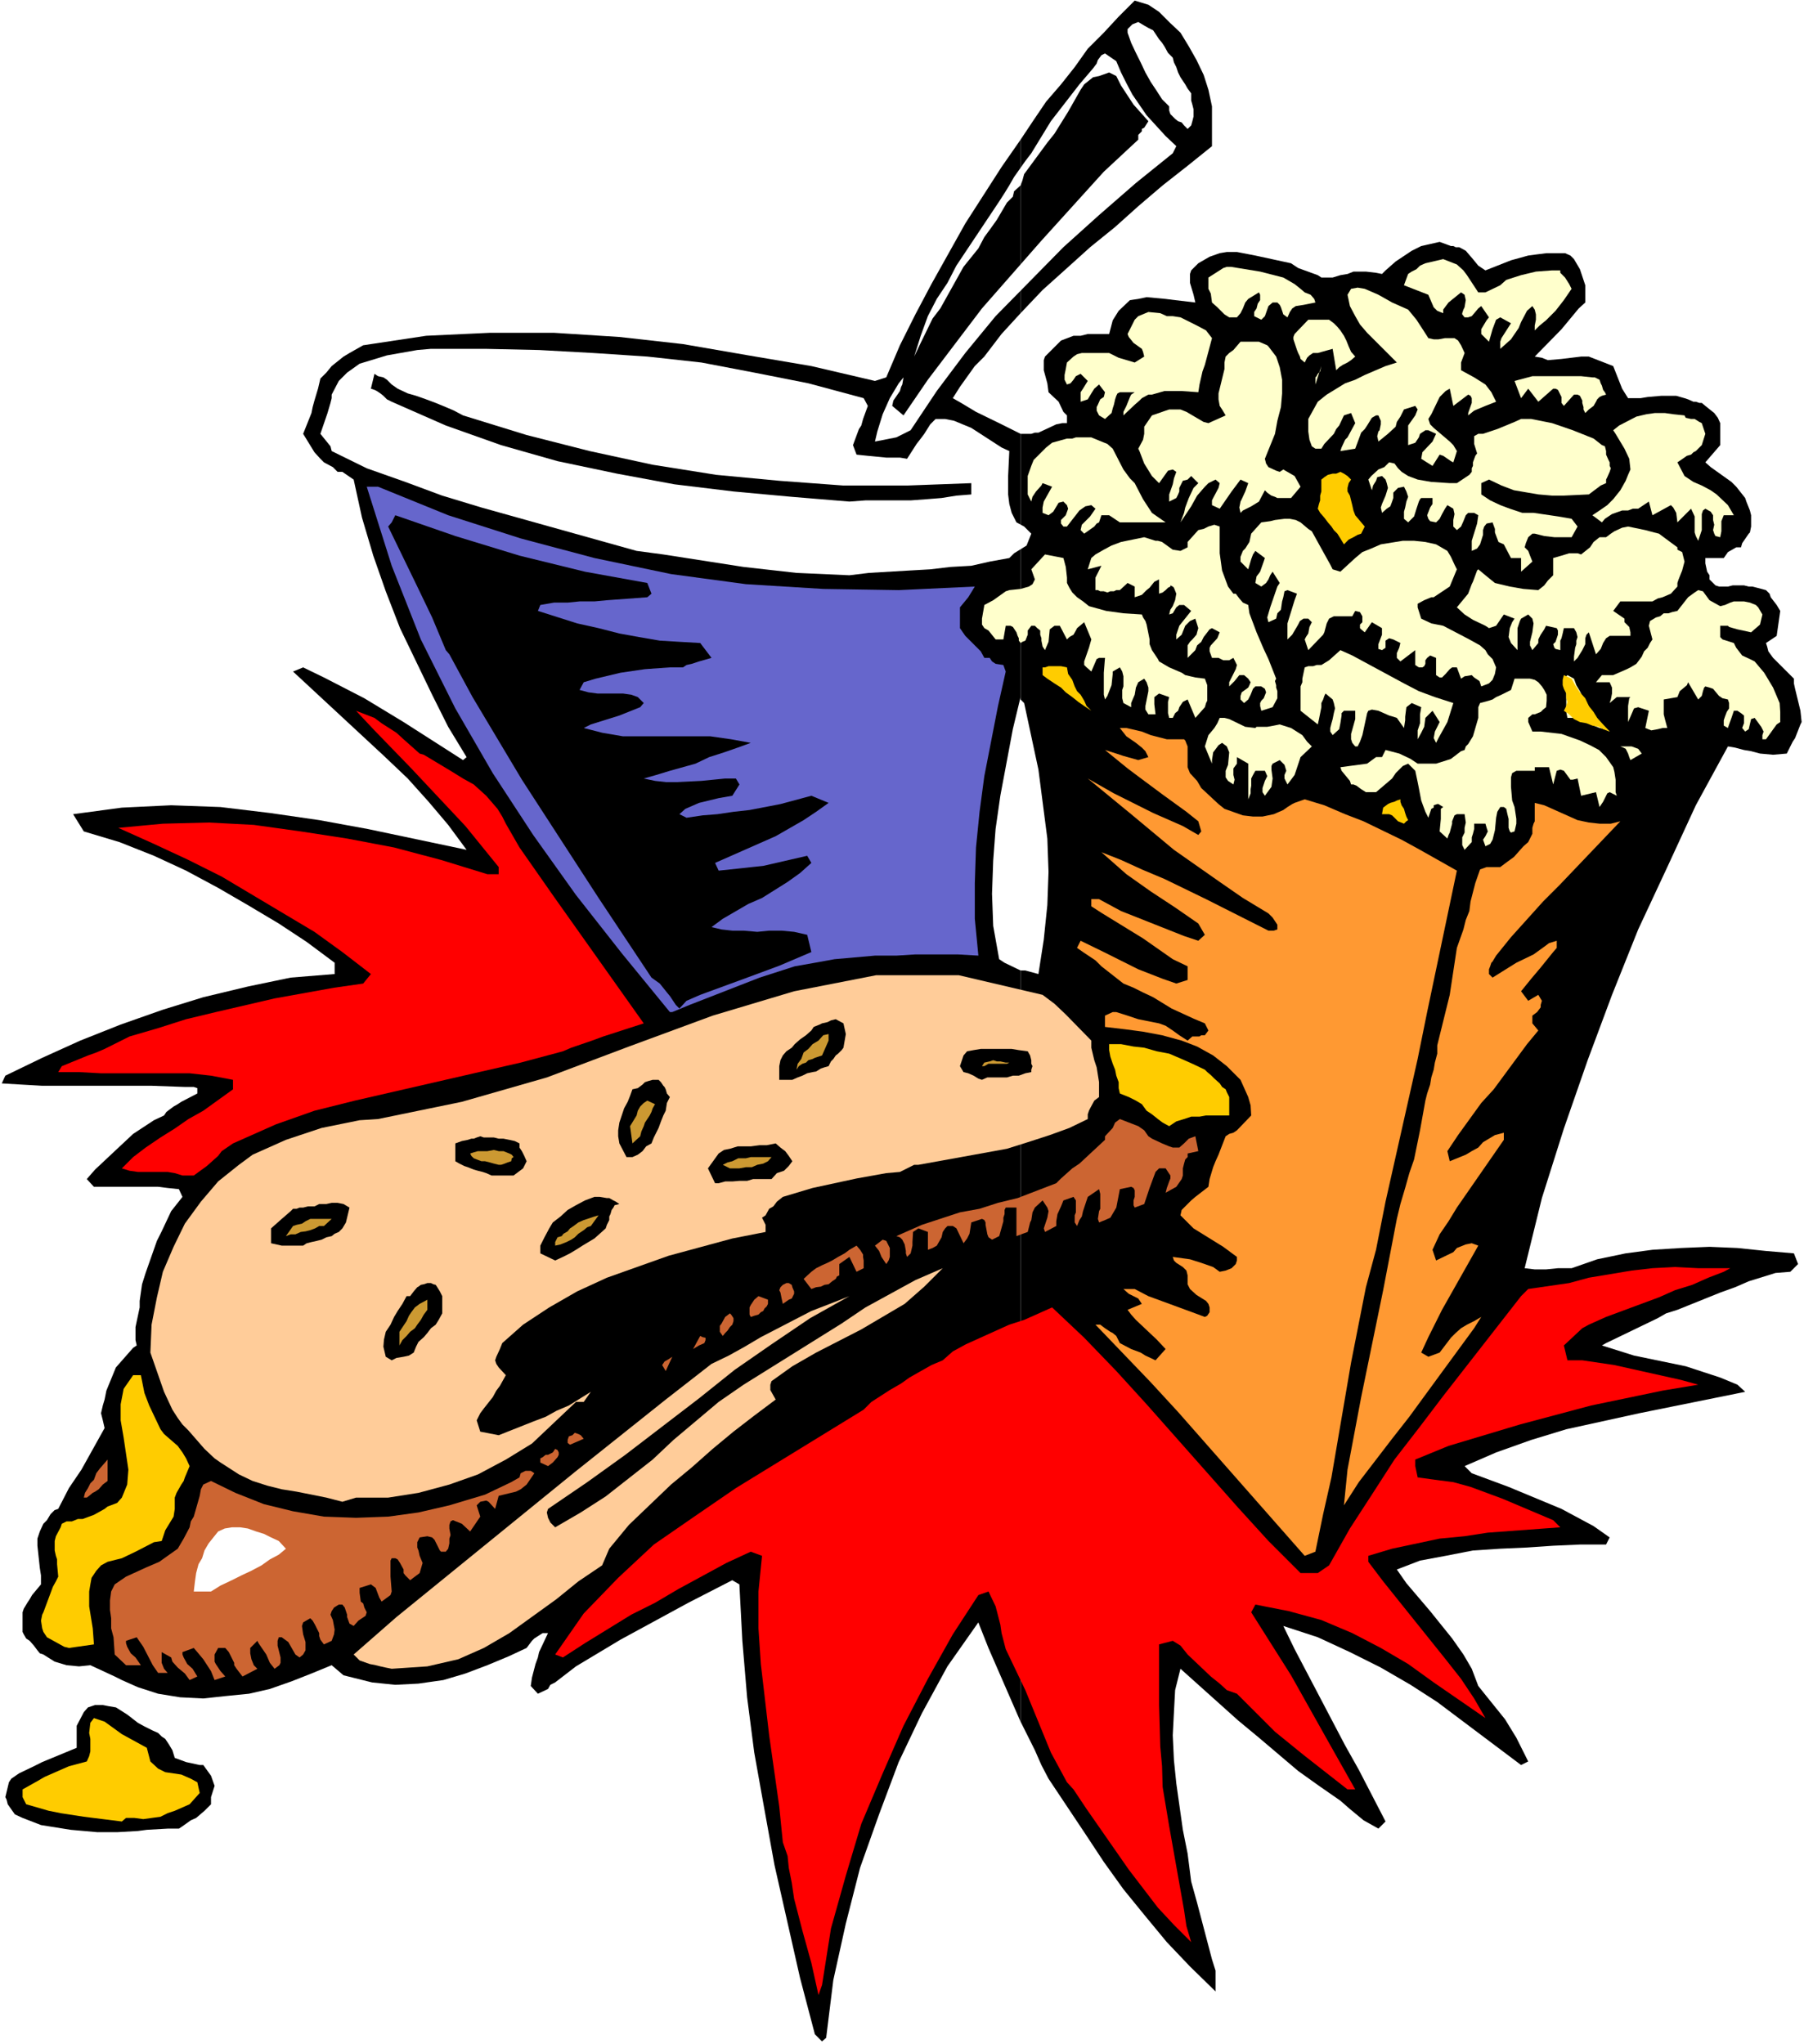 <?xml version="1.0" encoding="UTF-8" standalone="no"?>
<svg
   version="1.0"
   width="129.766mm"
   height="147.076mm"
   id="svg79"
   sodipodi:docname="Hot Dog Meal 3.wmf"
   xmlns:inkscape="http://www.inkscape.org/namespaces/inkscape"
   xmlns:sodipodi="http://sodipodi.sourceforge.net/DTD/sodipodi-0.dtd"
   xmlns="http://www.w3.org/2000/svg"
   xmlns:svg="http://www.w3.org/2000/svg">
  <rect width="100%" height="100%" fill="#333333" stroke="none"/>
  <sodipodi:namedview
     id="namedview79"
     pagecolor="#ffffff"
     bordercolor="#000000"
     borderopacity="0.25"
     inkscape:showpageshadow="2"
     inkscape:pageopacity="0.0"
     inkscape:pagecheckerboard="0"
     inkscape:deskcolor="#d1d1d1"
     inkscape:document-units="mm" />
  <defs
     id="defs1">
    <pattern
       id="WMFhbasepattern"
       patternUnits="userSpaceOnUse"
       width="6"
       height="6"
       x="0"
       y="0" />
  </defs>
  <path
     style="fill:#ffffff;fill-opacity:1;fill-rule:evenodd;stroke:none"
     d="M 0,555.878 H 490.455 V 0 H 0 Z"
     id="path1" />
  <path
     style="fill:#000000;fill-opacity:1;fill-rule:evenodd;stroke:none"
     d="m 277.467,263.88 v 204.253 l 3.878,7.756 1.778,4.04 1.939,3.717 10.019,15.028 5.01,7.595 5.333,7.433 5.656,6.948 6.141,7.433 6.302,6.625 6.949,6.787 v -5.656 l -0.97,-3.07 -4.04,-15.351 -1.616,-5.817 -0.97,-7.595 -1.293,-6.464 -1.778,-12.604 -0.646,-6.302 -0.323,-6.787 0.323,-6.302 0.323,-5.979 1.454,-5.817 15.675,14.059 5.656,4.686 10.666,9.049 5.656,4.04 5.818,4.04 2.586,2.262 3.717,3.07 4.04,2.262 1.939,-1.939 -7.272,-14.059 -3.717,-6.625 -10.342,-19.714 -3.394,-6.464 -3.07,-6.302 9.373,3.07 8.726,4.04 8.403,4.201 8.08,4.686 7.272,4.686 22.786,17.129 1.939,-0.97 -3.232,-6.464 -3.07,-5.009 -5.333,-6.625 -1.939,-2.424 -1.778,-4.686 -2.262,-3.878 -3.07,-4.363 -5.979,-7.433 -6.464,-7.595 -2.586,-3.717 6.302,-2.424 6.949,-1.293 7.434,-1.454 7.434,-0.485 7.272,-0.323 7.11,-0.485 7.272,-0.323 h 7.11 l 0.97,-1.939 -4.363,-3.07 -8.726,-4.686 -14.382,-5.979 -10.019,-3.717 -1.939,-1.939 8.565,-3.717 9.534,-3.393 9.534,-2.909 19.877,-4.363 28.765,-5.817 -2.101,-1.939 -4.686,-1.939 -9.373,-3.07 -14.059,-2.909 -8.726,-2.747 1.131,-0.646 14.059,-6.787 2.262,-1.293 3.07,-0.97 11.635,-4.686 4.04,-1.454 3.717,-1.616 7.272,-2.262 4.04,-0.323 2.101,-2.101 -1.131,-2.909 -7.595,-0.646 -7.757,-0.808 -7.595,-0.323 -7.757,0.323 -7.757,0.485 -7.272,0.97 -7.757,1.616 -6.949,2.424 h -3.717 l -3.232,0.323 h -3.07 l -2.747,-0.323 4.686,-19.068 5.979,-18.906 6.464,-18.583 6.626,-17.775 7.11,-17.775 7.918,-16.967 7.757,-16.806 8.726,-15.998 1.939,0.323 2.424,0.646 1.939,0.323 2.424,0.646 3.555,0.323 3.717,-0.323 1.616,-3.232 0.646,-0.97 1.454,-3.717 0.323,-0.646 -0.323,-3.07 -1.454,-5.979 -0.323,-1.454 v -1.293 l -4.363,-4.363 -1.293,-1.293 -1.293,-1.778 -0.323,-1.293 -0.323,-0.97 2.909,-1.939 0.97,-6.787 -0.97,-1.616 -1.616,-2.101 -0.323,-0.97 -0.97,-0.97 -2.424,-0.646 -1.293,-0.323 h -0.97 l -1.293,-0.323 h -3.07 l -1.293,0.323 h -2.424 l -0.97,-0.323 -0.646,-0.646 -0.97,-0.97 v -1.131 l -0.646,-0.97 -0.485,-2.262 v -1.454 h 5.01 l 1.131,-1.616 2.262,-1.293 h 1.293 l 0.323,-1.131 1.778,-2.585 0.323,-0.323 0.323,-1.616 v -3.07 l -0.323,-1.293 -0.97,-2.424 -0.323,-0.97 -2.424,-3.07 -1.293,-1.293 -5.656,-4.04 -1.454,-1.293 4.04,-4.686 v -5.979 l -0.646,-1.454 -0.97,-1.293 -2.424,-1.939 -0.97,-0.808 h -0.646 l -0.97,-0.323 h -0.646 l -1.454,-0.646 -0.97,-0.323 -2.262,-0.646 h -4.04 l -3.717,0.323 -1.939,0.323 h -3.394 l -1.616,-2.585 -2.424,-6.141 -6.626,-2.585 h -2.101 l -5.333,0.646 -3.717,0.323 -1.616,-0.646 -1.939,-0.323 7.272,-7.433 4.686,-5.656 1.778,-1.616 v -4.686 l -1.454,-4.363 -1.616,-2.747 -0.97,-0.97 -1.454,-0.646 h -2.262 -2.747 l -2.586,0.323 -2.424,0.323 -4.686,1.293 -6.949,2.747 -1.939,-1.293 -1.454,-1.778 -1.939,-2.262 -1.778,-0.97 h -0.97 l -0.646,-0.323 h -0.646 l -3.07,-1.131 -5.01,1.131 -2.586,1.293 -4.363,2.909 -2.747,2.424 -0.97,0.97 -1.616,-0.323 -2.747,-0.323 h -1.616 -1.778 l -1.616,0.646 -1.939,0.323 -2.101,0.646 h -3.07 l -0.97,-0.646 -5.333,-1.939 -0.97,-0.646 -0.97,-0.646 -9.696,-2.101 -5.01,-0.97 h -2.747 l -1.939,0.323 -2.747,0.97 -3.07,1.778 -1.939,1.939 -0.323,0.97 v 2.424 l 0.97,3.232 0.485,2.101 -5.494,-0.646 -2.586,-0.323 -5.171,-0.485 -2.262,0.485 -2.262,0.323 -3.07,2.909 -1.616,2.585 -0.97,3.717 h -5.818 l -1.939,0.485 h -1.939 l -3.394,1.293 -4.363,4.363 -0.323,0.97 v 2.747 l 0.97,3.555 0.323,2.424 2.747,2.585 1.293,2.747 0.97,0.97 v 2.101 h -1.293 l -1.616,0.323 -4.848,2.262 h -0.97 l -0.97,0.323 h -2.909 v 72.232 l 0.97,0.97 3.878,18.098 2.424,18.745 0.323,9.049 -0.323,9.049 -0.97,9.372 -1.454,9.372 -3.555,-0.97 z"
     id="path2" />
  <path
     style="fill:#000000;fill-opacity:1;fill-rule:evenodd;stroke:none"
     d="m 277.467,37.974 v 47.185 l 5.979,-6.302 6.302,-5.656 6.626,-5.979 6.787,-5.494 6.302,-5.656 6.626,-5.656 6.787,-5.333 6.626,-5.333 v -1.293 -1.454 -1.616 -1.293 -1.454 -1.293 -1.293 -1.131 l -0.97,-4.525 -1.293,-4.04 -1.939,-4.04 -2.101,-3.717 -2.262,-3.717 -2.747,-2.585 -3.07,-3.07 -2.909,-1.939 -3.717,-1.131 -4.363,4.363 -4.04,4.363 -4.363,4.363 -3.555,5.009 -3.717,4.686 -4.04,4.686 -3.394,5.009 z"
     id="path3" />
  <path
     style="fill:#000000;fill-opacity:1;fill-rule:evenodd;stroke:none"
     d="M 277.467,85.159 V 37.974 l -5.171,7.433 -9.858,15.351 -9.211,16.482 -4.363,8.241 -4.202,8.403 -3.717,8.726 -3.07,0.97 -17.291,-4.04 -17.13,-2.909 -17.776,-3.07 -17.291,-1.939 -17.776,-1.131 h -17.453 l -17.291,0.808 -17.13,2.585 -3.717,2.101 -1.616,0.97 -3.232,2.585 -1.454,1.778 -1.616,1.616 -0.646,2.747 -0.97,3.232 -0.485,1.778 -0.323,1.616 -2.262,5.656 3.07,5.009 1.616,1.778 0.97,0.97 2.424,1.293 1.293,1.293 h 1.293 l 3.07,2.101 2.262,10.342 3.07,10.342 3.394,9.696 3.878,10.019 4.363,9.049 4.363,9.049 4.363,8.726 5.01,8.241 -0.97,0.808 -16.16,-10.342 -10.666,-6.464 -10.989,-5.656 -5.656,-2.747 -2.747,1.131 24.725,22.946 6.464,6.141 5.656,6.302 5.333,6.302 5.01,6.787 -26.826,-5.656 -13.251,-2.424 -13.413,-1.939 -13.413,-1.616 -13.413,-0.485 -13.413,0.646 -13.251,1.778 2.909,4.686 9.696,2.909 9.373,3.717 8.726,4.04 8.726,4.686 8.08,4.686 8.403,5.009 7.595,5.009 7.595,5.656 v 3.07 l -11.958,0.97 -11.635,2.424 -12.12,2.909 -10.989,3.393 -11.474,4.04 -10.989,4.363 -10.342,4.686 -10.019,4.848 -0.97,2.101 5.333,0.323 5.656,0.323 h 11.635 6.141 11.958 l 9.05,0.323 h 2.424 l 0.97,0.323 v 0.323 1.131 l -4.363,2.262 -0.97,0.646 -1.131,0.646 -1.939,1.454 -0.646,0.97 -2.747,1.293 -5.656,3.717 -5.01,4.686 -5.333,5.009 -2.262,2.585 1.939,2.101 h 2.909 3.07 3.07 8.403 l 2.586,0.323 3.07,0.323 0.97,2.101 -3.07,3.878 -1.293,2.747 -1.293,2.747 -1.293,2.585 -3.07,8.726 -0.97,3.07 -0.646,4.525 v 1.778 l -1.131,5.333 v 3.555 l 0.323,1.454 -0.97,0.646 -4.686,5.333 -2.586,6.302 -0.485,2.424 -0.485,1.616 -0.485,2.101 0.485,1.939 0.485,2.101 -6.302,11.311 -3.394,5.009 -2.909,5.656 -0.97,0.323 -1.131,1.131 -0.97,1.616 -0.97,0.97 -0.97,2.101 -0.646,1.939 v 1.939 l 0.646,5.979 0.323,2.101 v 2.424 l -2.424,2.909 -0.646,1.131 -0.646,0.97 -0.97,1.616 -0.323,0.97 v 5.333 l 0.323,0.646 0.646,1.131 0.97,0.646 1.131,1.293 0.97,1.293 0.646,0.808 0.97,0.323 3.07,1.939 3.232,0.97 3.394,0.323 3.07,-0.323 6.626,3.07 1.939,0.97 4.363,1.939 5.494,1.778 5.979,0.97 6.302,0.323 5.979,-0.646 6.464,-0.646 5.656,-1.293 5.979,-2.101 5.333,-2.101 5.494,-2.262 3.232,2.747 7.757,1.939 6.302,0.646 6.302,-0.323 6.787,-0.97 5.979,-1.778 5.979,-2.262 5.818,-2.424 4.848,-2.262 1.454,-1.939 0.646,-0.646 2.262,-1.454 h 1.454 l -2.424,5.171 -0.323,1.454 -0.646,1.778 -0.97,3.717 -0.323,2.262 1.939,2.101 2.747,-1.293 0.646,-1.131 1.293,-0.646 5.656,-4.363 12.12,-7.272 18.422,-10.019 11.958,-6.141 1.939,1.131 0.808,15.351 1.293,15.351 1.939,15.028 2.747,15.351 2.747,15.19 6.949,30.703 4.04,15.351 1.939,1.939 1.131,-0.97 1.939,-15.674 3.394,-15.351 3.878,-15.19 5.171,-14.543 5.333,-14.22 6.302,-13.251 6.949,-12.766 8.403,-11.958 2.747,6.948 8.726,20.037 V 263.88 l -4.363,-2.101 -1.454,-0.97 -1.616,-9.049 -0.323,-8.726 0.323,-9.049 0.646,-8.564 1.293,-9.049 3.394,-18.098 2.101,-8.726 v 0.646 -72.232 l -5.171,-2.585 -6.949,-3.393 -4.04,-2.424 -2.262,-1.293 1.939,-3.07 4.04,-5.656 2.586,-2.585 4.686,-6.141 z"
     id="path4" />
  <path
     style="fill:#ff0000;fill-opacity:1;fill-rule:evenodd;stroke:none"
     d="m 222.523,542.466 -1.939,-8.726 -2.424,-8.726 -2.262,-8.726 -0.646,-4.363 -0.808,-4.04 -0.323,-3.232 -1.293,-3.717 -0.97,-9.696 -2.747,-19.391 -2.262,-19.391 -0.646,-9.696 v -10.019 l 0.97,-9.696 -3.07,-1.131 -6.626,3.07 -13.09,7.11 -6.302,3.717 -6.464,3.232 -12.605,7.756 -5.979,3.878 -2.101,-0.808 7.757,-11.15 9.373,-9.696 9.696,-9.049 10.989,-7.595 11.312,-7.756 34.744,-21.33 2.101,-2.101 5.01,-3.232 3.07,-1.778 2.262,-1.616 5.979,-3.393 3.07,-1.293 2.747,-2.424 3.555,-1.939 11.797,-5.333 4.04,-1.293 7.595,-3.393 8.726,8.241 8.726,9.049 8.242,9.049 24.886,28.117 8.242,9.049 8.726,8.726 h 4.686 l 3.07,-2.101 5.656,-10.019 5.979,-9.211 6.141,-9.534 6.626,-8.564 6.626,-8.726 21.17,-27.148 1.939,-1.939 11.15,-1.616 5.333,-1.454 11.635,-1.939 5.656,-0.646 6.141,-0.323 6.302,0.323 h 8.726 l -1.778,0.97 -4.202,1.616 -4.363,1.939 -4.686,1.454 -4.363,1.939 -14.382,5.333 -4.686,2.101 -1.778,0.97 -5.01,4.686 0.97,4.04 h 4.04 l 8.726,1.293 18.099,4.04 4.686,1.293 -9.696,1.616 -19.392,4.04 -19.392,5.171 -19.392,5.817 -9.05,3.717 v 1.778 l 0.646,3.07 4.686,0.646 5.01,0.646 4.686,1.293 8.726,3.232 13.736,5.817 1.939,1.939 -19.715,1.454 -6.302,0.97 -6.787,0.646 -12.928,2.747 -6.464,1.939 v 1.616 l 4.04,5.333 16.968,21.169 4.202,5.333 3.555,5.333 3.07,5.333 -14.059,-9.696 -6.949,-5.009 -7.434,-4.363 -7.757,-4.04 -8.403,-3.555 -8.888,-2.424 -9.05,-1.778 -1.131,2.101 10.827,17.129 10.342,18.422 7.11,12.604 h -2.101 l -11.958,-9.372 -7.757,-6.302 -6.949,-6.948 -3.394,-3.393 -2.747,-0.97 -1.939,-1.778 -2.424,-1.939 -6.302,-5.979 -1.939,-2.424 -2.101,-1.293 -3.717,0.97 v 16.482 l 0.323,11.311 0.485,5.333 0.162,5.656 1.778,10.665 4.04,22.785 0.646,4.363 1.293,4.363 -4.686,-4.686 -4.363,-4.686 -7.918,-10.342 -11.474,-16.482 -3.555,-5.333 -1.778,-1.939 -4.363,-8.08 -6.949,-16.967 -5.333,-11.15 -1.131,-4.363 -0.323,-2.262 -1.293,-5.009 -1.939,-4.04 -2.747,0.97 -6.949,10.665 -6.787,12.119 -6.626,12.766 -5.656,12.927 -5.818,13.735 -4.202,14.059 -4.04,14.382 -2.424,15.351 z"
     id="path5" />
  <path
     style="fill:#000000;fill-opacity:1;fill-rule:evenodd;stroke:none"
     d="m 26.502,498.19 -7.272,-0.646 -8.08,-1.293 -5.01,-1.939 -2.101,-0.97 -1.939,-2.747 -0.323,-1.293 -0.323,-0.646 0.97,-4.04 0.646,-0.97 2.101,-1.454 4.04,-1.939 2.262,-1.131 4.686,-1.939 4.686,-1.939 v -5.979 l 1.939,-3.717 1.131,-1.293 1.939,-0.646 h 2.101 l 1.616,0.323 1.939,0.323 3.07,1.939 2.909,2.262 1.778,0.97 2.262,1.131 1.454,0.646 0.97,0.97 0.97,0.646 0.97,1.454 0.97,1.616 0.646,2.101 1.778,0.646 1.293,0.485 3.717,0.808 h 0.97 l 2.101,2.909 0.97,2.747 -0.97,3.07 v 1.939 l -1.778,1.778 -2.262,1.939 -1.454,0.646 -2.262,1.616 -0.97,0.646 h -3.07 l -5.656,0.323 -2.424,0.323 -5.656,0.323 z"
     id="path6" />
  <path
     style="fill:#ffcc00;fill-opacity:1;fill-rule:evenodd;stroke:none"
     d="m 33.128,495.281 -10.342,-1.293 -6.302,-0.97 -3.232,-0.646 -6.141,-1.778 -0.97,-1.939 v -2.101 l 4.04,-2.262 1.939,-1.131 6.626,-2.909 2.424,-0.646 2.424,-0.646 0.646,-1.454 0.323,-1.293 v -3.393 l -0.323,-1.616 0.323,-2.747 0.97,-1.293 2.909,0.97 4.686,3.393 6.787,3.717 0.97,3.717 2.101,1.939 1.939,0.97 4.363,0.646 2.586,1.131 1.778,0.97 0.646,2.909 -2.747,3.07 -4.04,1.778 -1.939,0.646 -1.939,0.97 -4.686,0.646 -2.424,-0.323 h -2.262 z"
     id="path7" />
  <path
     style="fill:#cc6532;fill-opacity:1;fill-rule:evenodd;stroke:none"
     d="m 51.55,456.822 -1.293,-1.778 -1.939,-1.616 -1.454,-1.616 -0.323,-1.131 -2.586,-1.454 v 1.131 1.778 l 0.646,1.616 0.97,1.131 h -2.586 l -1.454,-2.101 -2.586,-5.009 -1.778,-2.585 -2.909,0.97 v 0.646 l 0.323,0.97 0.97,1.778 1.293,1.131 1.454,2.101 h -4.04 l -3.07,-2.909 -0.323,-4.686 -0.646,-2.424 v -2.747 l -0.323,-2.262 v -2.585 l 0.323,-2.424 0.97,-1.939 3.07,-2.101 5.656,-2.585 3.394,-1.454 2.262,-1.616 2.747,-1.939 1.616,-2.747 1.616,-3.07 0.323,-1.616 0.808,-1.293 1.616,-5.656 0.323,-1.778 0.646,-1.293 2.101,-0.97 6.626,3.232 7.757,3.07 7.918,1.939 8.403,1.454 8.726,0.323 8.726,-0.323 8.242,-1.131 8.403,-1.939 9.696,-2.909 7.11,-3.393 2.262,-1.293 0.323,-1.131 1.293,-0.646 h 1.454 l 0.97,0.646 -2.101,3.07 -1.616,1.293 -1.293,0.646 -4.686,1.131 -0.97,3.555 -1.778,-1.939 -0.646,-0.323 -1.616,0.323 -0.97,0.97 0.97,3.07 -2.747,4.04 -2.262,-2.101 -2.424,-0.97 -0.646,0.323 -0.323,0.97 v 0.97 l 0.323,1.778 -0.323,0.97 v 1.293 l -0.323,1.454 -0.646,0.808 h -1.293 l -0.323,-0.323 -1.454,-2.909 -0.646,-0.646 -1.293,-0.323 -2.101,0.323 -0.646,1.293 v 1.454 l 0.323,0.808 0.323,1.454 0.808,1.939 -0.808,2.747 -2.586,1.939 -1.293,-1.293 -0.485,-0.646 v -0.97 l -0.97,-1.778 -0.646,-0.97 -0.646,-0.323 h -0.97 l -0.323,0.646 v 4.363 l 0.323,4.04 -0.323,0.97 -2.424,1.778 -0.646,-1.131 -0.97,-2.585 -1.293,-0.97 -3.07,0.97 v 1.293 l 0.323,2.424 0.646,0.485 0.323,1.131 0.646,1.293 -0.323,0.97 -0.97,0.646 -0.97,0.646 -1.293,1.454 -1.131,-0.646 -0.646,-1.778 v -0.646 l -0.646,-1.939 -0.646,-0.808 h -0.97 l -1.293,0.808 -0.646,0.97 -0.323,0.97 0.646,1.454 0.485,2.585 -0.162,1.293 -0.646,1.778 -2.101,0.97 -0.97,-1.293 -0.323,-0.97 v -0.808 l -1.131,-2.262 -0.646,-1.131 -0.646,-0.646 -1.939,1.131 -0.323,0.97 0.323,2.262 0.646,2.101 v 1.293 0.97 l -0.646,1.131 -0.97,0.808 -1.131,-0.808 -1.939,-3.393 -1.778,-1.293 h -0.808 l -0.323,0.97 v 1.293 l 0.808,3.232 v 1.454 l -0.323,0.646 -1.293,0.97 -1.293,-1.616 -0.97,-2.262 -2.101,-3.07 -0.323,-0.646 -1.939,1.939 v 1.454 l 0.323,1.616 0.646,1.616 0.97,0.97 -4.04,2.101 -1.616,-2.101 -0.646,-0.97 v -0.646 L 62.216,449.227 61.246,448.096 h -1.939 l -0.97,1.778 v 1.939 l 0.323,0.646 1.293,1.939 1.293,1.454 -2.909,0.97 -0.97,-2.424 -2.101,-3.232 -1.616,-1.939 -0.97,-1.131 -3.07,1.131 v 0.646 l 0.323,0.808 0.97,1.778 1.454,1.293 1.293,2.101 z"
     id="path8" />
  <path
     style="fill:#ffcc99;fill-opacity:1;fill-rule:evenodd;stroke:none"
     d="m 106.494,453.752 -1.616,-0.323 -1.454,-0.323 -1.293,-0.323 -1.616,-0.323 -2.747,-0.97 -1.616,-1.616 11.635,-10.18 48.48,-39.429 24.725,-19.714 12.443,-9.696 4.686,-2.262 4.363,-2.424 4.363,-2.585 9.05,-4.686 4.686,-2.424 5.01,-1.939 5.333,-2.101 -10.666,5.979 -10.504,7.11 -10.019,6.948 -9.696,7.756 -20.038,15.351 -10.342,7.433 -10.666,7.272 -0.323,0.97 0.323,1.454 0.646,1.293 1.293,1.293 6.949,-4.04 6.787,-4.363 12.766,-10.019 5.656,-5.333 12.282,-10.342 6.787,-4.686 26.664,-16.644 6.464,-4.363 13.574,-7.433 7.434,-3.232 -5.01,5.009 -5.333,4.686 -11.797,6.948 -12.282,6.302 -6.464,3.717 -5.656,4.04 -0.323,0.97 v 1.454 l 1.454,2.585 -5.818,4.363 -5.656,4.363 -5.656,4.686 -5.656,5.009 -5.656,4.686 -11.474,10.988 -5.333,6.464 -1.939,4.525 -6.464,4.363 -5.979,4.848 -12.766,9.211 -6.949,4.04 -6.949,3.07 -8.403,1.939 z"
     id="path9" />
  <path
     style="fill:#ffcc00;fill-opacity:1;fill-rule:evenodd;stroke:none"
     d="m 18.746,448.096 -1.293,-0.323 -4.686,-2.585 -0.97,-1.454 -0.323,-0.97 -0.323,-2.101 0.323,-1.616 0.323,-0.646 2.586,-6.948 0.808,-1.454 0.646,-1.293 -0.323,-3.393 v -1.293 l -0.323,-0.97 -0.323,-1.454 v -2.585 l 0.323,-1.293 1.293,-2.424 0.323,-0.97 1.293,-0.646 h 1.454 l 1.616,-0.646 h 1.293 l 3.07,-1.131 2.909,-1.616 0.808,-0.646 2.586,-0.97 1.293,-1.454 1.454,-3.555 0.323,-4.04 -1.293,-8.726 -0.808,-4.686 v -4.363 l 0.808,-4.201 2.586,-3.717 h 2.101 l 0.97,4.848 1.293,3.393 3.07,6.464 0.97,1.293 3.717,3.232 1.293,1.778 0.97,1.616 0.97,2.101 -1.293,3.07 -0.323,0.97 -0.646,0.97 -1.293,2.262 -0.485,1.293 v 3.07 l -0.323,2.101 -2.262,3.717 -0.323,0.97 -0.646,1.939 -2.101,0.323 -5.01,2.585 -3.717,1.778 -3.878,0.97 -1.778,0.97 -1.293,1.454 -1.293,1.939 -0.323,1.778 -0.323,1.939 v 4.04 l 0.97,5.979 0.323,4.363 z"
     id="path10" />
  <path
     style="fill:#ffffff;fill-opacity:1;fill-rule:evenodd;stroke:none"
     d="m 52.682,432.745 0.323,-2.747 0.323,-2.262 0.646,-2.424 0.97,-1.616 0.646,-2.101 1.131,-1.939 1.293,-1.616 1.293,-1.616 1.778,-0.808 1.939,-0.323 h 2.262 l 2.101,0.323 2.262,0.808 2.101,0.646 1.939,0.97 2.101,0.97 1.939,2.101 -1.939,1.616 -2.424,1.293 -2.262,1.616 -2.747,1.454 -2.747,1.293 -2.586,1.293 -3.07,1.454 -2.586,1.616 z"
     id="path11" />
  <path
     style="fill:#ff9932;fill-opacity:1;fill-rule:evenodd;stroke:none"
     d="m 354.712,423.049 -34.421,-39.105 -7.434,-8.08 -15.029,-15.674 h 0.646 0.646 l 1.293,0.97 1.454,0.97 0.646,0.323 0.97,0.808 0.97,1.939 3.07,1.616 2.586,0.97 1.293,0.808 2.747,1.293 2.747,-3.07 -2.424,-2.585 -5.656,-5.333 -1.293,-1.454 -0.97,-1.293 3.878,-1.616 -0.97,-1.454 -2.586,-1.293 -1.454,-1.293 h 3.07 l 3.717,1.939 12.766,4.686 2.586,0.97 0.646,-0.323 0.646,-0.97 v -1.293 l -0.323,-0.97 -0.646,-0.808 -2.586,-1.616 -1.778,-1.616 -0.646,-1.293 v -2.424 l -0.323,-1.293 -0.97,-0.97 -1.778,-1.131 -0.646,-0.646 -0.323,-0.97 4.686,0.646 3.07,0.97 3.232,1.131 1.778,1.293 1.616,-0.323 1.616,-0.646 1.131,-1.131 0.323,-0.97 v -0.97 l -3.717,-2.747 -8.08,-5.009 -3.555,-3.555 0.323,-1.454 1.616,-1.616 0.97,-0.97 1.131,-0.97 3.555,-2.747 0.323,-2.101 0.97,-3.232 0.646,-1.616 0.808,-1.778 1.939,-5.009 0.97,-0.646 1.131,-0.323 0.97,-0.646 3.878,-4.04 -0.162,-2.747 -0.646,-2.262 -2.101,-4.686 -3.717,-3.717 -3.717,-2.909 -4.363,-2.424 -4.202,-1.616 -5.333,-1.454 -5.171,-0.97 -4.848,-0.646 -5.494,-0.646 v -3.07 l 2.101,-0.97 h 0.97 l 3.07,0.97 2.909,0.97 1.616,0.323 4.04,0.808 1.778,0.646 1.939,1.293 1.778,1.293 2.262,1.454 1.293,-1.131 h 1.939 l 0.485,-0.323 h 0.97 l 0.97,-1.293 -0.97,-1.939 -3.07,-1.293 -5.979,-2.747 -5.01,-3.07 -2.747,-1.293 -2.586,-1.293 -2.747,-1.131 -5.979,-4.686 -1.616,-1.616 -3.394,-2.262 -1.616,-1.131 0.97,-1.939 6.302,3.07 9.373,4.686 6.626,2.585 3.717,1.293 3.07,-0.97 v -3.717 l -4.04,-1.939 -8.08,-5.656 -11.312,-6.948 -2.747,-1.778 v -1.939 h 2.101 l 5.979,3.232 17.13,6.787 3.878,1.293 1.778,-1.616 -1.778,-3.07 -6.302,-4.363 -6.626,-4.363 -6.626,-4.686 -6.787,-5.979 5.333,2.101 5.656,2.585 6.141,2.585 11.312,5.494 16.968,8.564 h 1.454 l 0.97,-0.323 v -0.646 -0.646 l -0.646,-0.97 -0.646,-0.97 -1.131,-1.131 -6.949,-4.201 -6.302,-4.363 -12.443,-8.726 -11.635,-9.696 -11.797,-9.696 7.11,4.04 10.666,5.333 8.08,3.555 4.202,2.424 0.808,-0.97 -0.808,-2.747 -3.232,-2.585 -6.464,-4.686 -6.302,-4.686 -3.232,-2.424 -6.141,-5.009 3.07,0.97 1.939,0.646 4.04,1.131 2.747,-0.808 -0.808,-1.616 -0.97,-0.97 -1.616,-1.293 -2.586,-1.778 -1.778,-2.262 h 1.778 l 4.202,0.97 2.424,0.97 4.363,1.131 h 2.262 2.424 l 0.323,0.323 0.646,1.616 v 0.97 0.97 3.717 l 0.646,1.616 1.939,2.101 1.131,1.939 4.686,4.363 1.616,1.293 5.01,1.778 2.747,0.323 h 2.586 l 3.07,-0.646 2.586,-1.131 1.131,-0.808 1.293,-0.808 0.646,-0.323 2.747,-0.97 5.333,1.616 5.656,2.424 5.01,1.939 10.342,5.009 5.01,2.747 10.019,5.656 -8.08,38.459 -2.586,12.766 -8.726,38.782 -2.586,13.089 -2.747,10.18 -4.04,20.522 -5.333,31.187 -2.262,10.019 -2.101,10.18 z"
     id="path12" />
  <path
     style="fill:#ff9932;fill-opacity:1;fill-rule:evenodd;stroke:none"
     d="m 365.377,409.314 0.97,-9.696 3.717,-19.714 5.979,-29.087 3.717,-19.391 0.97,-4.04 1.293,-4.363 1.131,-4.04 1.293,-3.717 1.616,-7.918 1.454,-8.08 0.485,-1.939 0.808,-2.424 0.323,-1.939 0.646,-2.101 0.323,-1.939 0.646,-2.424 v -2.262 l 3.394,-13.735 1.939,-12.766 1.778,-5.009 0.646,-2.585 0.97,-2.424 0.323,-2.585 1.293,-5.009 1.293,-3.717 1.778,-0.646 h 0.97 2.747 l 1.939,-1.454 1.778,-1.293 2.586,-2.909 1.293,-1.131 1.131,-2.262 v -0.646 -0.97 l 0.323,-1.131 0.323,-0.646 v -5.009 l 2.586,0.646 9.05,4.04 3.07,0.646 2.909,0.323 h 3.07 l 2.586,-0.646 -16.645,17.452 -4.363,4.363 -8.726,9.696 -4.04,5.009 -0.97,1.616 -0.323,0.323 -0.323,0.97 -0.323,0.808 v 1.293 l 0.97,0.97 6.464,-4.04 4.686,-2.262 2.909,-2.101 1.293,-0.97 2.101,-0.646 v 1.939 l -0.97,1.131 -3.394,4.201 -2.586,3.07 -2.747,3.393 1.939,2.585 2.747,-1.616 0.97,1.616 -0.323,1.131 v 0.646 l -0.97,1.293 -1.293,0.97 v 0.808 1.293 l 1.616,1.939 -3.07,3.717 -9.05,12.281 -3.394,3.717 -6.302,8.726 -2.909,4.363 0.646,2.747 4.363,-1.778 1.616,-0.97 1.778,-0.97 1.293,-1.454 3.232,-1.939 2.424,-0.646 v 1.939 l -12.766,18.422 -2.262,3.717 -2.424,3.555 -1.939,4.201 0.97,2.909 4.686,-2.262 0.97,-1.131 2.424,-0.97 1.616,-0.323 1.778,0.646 -9.858,17.452 -3.717,7.433 -1.939,4.201 1.939,1.131 3.07,-1.131 3.07,-4.04 1.293,-1.293 1.454,-1.293 1.616,-0.97 1.939,-0.97 1.939,-1.131 -1.939,3.07 -13.251,18.098 -4.363,5.979 -4.686,5.979 -9.05,11.796 z"
     id="path13" />
  <path
     style="fill:#ffcc99;fill-opacity:1;fill-rule:evenodd;stroke:none"
     d="m 93.081,408.344 -4.363,-1.131 -8.08,-1.616 -4.04,-0.646 -3.878,-0.97 -4.04,-1.293 -3.717,-1.778 -5.01,-3.232 -1.616,-1.131 -2.747,-2.585 -4.363,-5.009 -1.616,-1.616 -1.293,-1.778 -1.454,-2.262 -2.262,-4.848 -3.717,-10.665 0.323,-7.595 1.454,-7.433 1.616,-6.948 2.909,-6.787 3.07,-6.302 4.363,-5.979 4.686,-5.494 5.656,-4.525 3.717,-2.747 9.05,-4.04 9.696,-3.232 10.342,-2.101 5.01,-0.323 22.786,-4.686 23.109,-6.625 22.301,-8.403 22.786,-8.403 22.139,-6.625 22.301,-4.363 h 22.462 l 22.786,5.333 1.293,0.97 1.939,1.454 3.07,2.909 6.949,7.11 v 1.939 l 0.808,3.393 0.646,1.939 0.646,4.04 v 4.04 l -1.293,0.97 -1.131,2.101 -0.323,0.646 -0.323,0.97 v 1.293 l -5.01,2.424 -5.333,1.939 -5.979,1.939 -5.656,1.778 -12.443,2.262 -11.635,2.101 h -1.131 l -3.878,1.939 -3.717,0.323 -8.08,1.454 -11.958,2.585 -8.08,2.424 -1.616,1.293 -0.97,1.293 -1.131,0.646 -0.97,1.778 -0.97,0.646 0.97,1.939 v 1.939 l -9.05,1.778 -17.291,4.686 -16.806,5.979 -8.08,3.717 -7.595,4.363 -7.11,4.686 -5.656,5.009 -0.646,1.616 -0.97,2.101 -0.323,0.97 0.323,0.97 0.646,0.97 1.939,2.101 -1.616,2.909 -0.97,1.293 -0.97,1.778 -2.424,3.07 -0.97,1.293 -0.97,1.939 0.97,3.07 5.01,0.97 9.373,-3.717 3.394,-1.293 2.909,-1.616 3.394,-1.454 5.979,-3.717 -1.939,2.747 h -2.101 l -5.979,5.656 -5.979,5.656 -7.11,4.363 -7.595,4.04 -7.757,2.747 -8.403,2.262 -8.242,1.293 h -8.726 z"
     id="path14" />
  <path
     style="fill:#cc6532;fill-opacity:1;fill-rule:evenodd;stroke:none"
     d="m 22.786,407.213 0.323,-1.293 0.808,-1.293 0.646,-1.293 0.97,-0.97 0.646,-1.778 0.97,-1.293 1.131,-1.293 0.97,-1.131 v 5.817 l -1.293,0.97 -1.131,1.293 -0.97,0.646 -0.646,0.323 -0.97,0.808 -0.646,0.485 z"
     id="path15" />
  <path
     style="fill:#cc6532;fill-opacity:1;fill-rule:evenodd;stroke:none"
     d="m 148.995,398.649 -2.101,-0.97 v -1.131 l 0.646,-0.323 0.808,-0.646 h 0.646 l 1.293,-0.646 0.646,-0.97 0.646,0.323 0.323,0.646 v 0.646 l -0.323,0.646 -1.293,1.454 z"
     id="path16" />
  <path
     style="fill:#cc6532;fill-opacity:1;fill-rule:evenodd;stroke:none"
     d="m 154.974,392.831 -0.646,-0.485 v -0.808 l 0.323,-0.97 0.97,-0.323 0.646,-0.646 0.97,0.323 0.646,0.323 0.808,0.97 z"
     id="path17" />
  <path
     style="fill:#ffffff;fill-opacity:1;fill-rule:evenodd;stroke:none"
     d="m 162.731,388.307 0.97,-3.07 z"
     id="path18" />
  <path
     style="fill:#ffffff;fill-opacity:1;fill-rule:evenodd;stroke:none"
     d="m 167.417,383.297 3.878,-2.747 z"
     id="path19" />
  <path
     style="fill:#ffffff;fill-opacity:1;fill-rule:evenodd;stroke:none"
     d="m 174.043,377.642 3.07,-1.131 z"
     id="path20" />
  <path
     style="fill:#cc6532;fill-opacity:1;fill-rule:evenodd;stroke:none"
     d="m 180.992,372.794 -0.97,-1.616 0.646,-0.97 1.131,-0.646 0.97,-0.646 z"
     id="path21" />
  <path
     style="fill:#000000;fill-opacity:1;fill-rule:evenodd;stroke:none"
     d="m 106.494,369.885 -1.616,-0.97 -0.646,-2.747 0.162,-1.939 0.485,-2.101 1.293,-1.939 0.97,-2.101 0.97,-1.616 1.293,-1.939 1.131,-2.101 h 0.97 l 0.97,-1.293 0.97,-1.131 0.323,-0.162 0.646,-0.485 0.808,-0.162 0.97,-0.323 h 0.97 l 0.646,0.323 0.646,0.162 0.323,0.485 0.808,1.293 0.646,1.293 v 4.686 l -0.97,1.778 -0.808,1.293 -1.293,0.97 -0.97,1.293 -0.97,1.131 -1.454,1.293 -0.646,1.293 -0.646,1.616 -1.293,0.808 -1.454,0.323 -1.939,0.323 z"
     id="path22" />
  <path
     style="fill:#cc6532;fill-opacity:1;fill-rule:evenodd;stroke:none"
     d="m 188.425,366.815 1.939,-3.555 0.646,0.323 0.808,0.162 v 0.646 l -0.323,0.808 -1.454,0.646 z"
     id="path23" />
  <path
     style="fill:#cc9932;fill-opacity:1;fill-rule:evenodd;stroke:none"
     d="m 108.595,365.845 v -3.717 l 1.939,-2.909 0.646,-1.454 0.646,-0.97 0.97,-1.293 1.293,-0.97 2.101,-1.131 v 2.747 l -0.97,1.293 -0.808,1.454 -0.97,1.293 -0.646,0.97 -1.293,0.97 -0.97,1.131 -1.131,1.131 z"
     id="path24" />
  <path
     style="fill:#cc6532;fill-opacity:1;fill-rule:evenodd;stroke:none"
     d="m 196.505,363.26 -0.808,-1.131 v -0.97 -0.646 l 0.485,-0.646 0.97,-1.778 1.293,-0.97 0.323,0.323 0.646,0.97 v 0.808 l -0.323,0.97 -0.646,0.646 -0.646,0.97 -0.646,0.646 z"
     id="path25" />
  <path
     style="fill:#cc6532;fill-opacity:1;fill-rule:evenodd;stroke:none"
     d="m 204.101,358.089 -0.323,-0.646 v -0.97 -0.97 l 0.323,-0.646 0.97,-1.454 1.131,-0.97 2.586,0.97 v 1.131 l -0.323,0.646 -0.646,0.646 -0.323,0.646 -0.646,0.323 -0.646,0.646 -1.131,0.323 z"
     id="path26" />
  <path
     style="fill:#cc6532;fill-opacity:1;fill-rule:evenodd;stroke:none"
     d="m 212.827,354.534 -0.323,-1.454 -0.323,-1.616 -0.323,-0.646 0.323,-0.808 0.646,-0.646 0.97,-0.485 h 0.646 l 0.808,0.485 0.162,0.646 0.485,1.131 v 0.646 l -0.485,0.97 -0.162,0.323 -0.808,0.323 z"
     id="path27" />
  <path
     style="fill:#cc6532;fill-opacity:1;fill-rule:evenodd;stroke:none"
     d="m 220.584,350.494 -2.101,-2.747 2.101,-1.939 1.293,-0.97 1.616,-0.808 1.454,-0.646 1.293,-0.646 1.616,-0.97 1.778,-0.97 1.293,-0.97 1.939,-1.131 0.97,1.131 0.808,1.293 v 0.646 l 0.162,0.97 v 0.97 1.131 l -1.939,0.97 -1.939,-4.04 -2.747,1.939 v 3.07 l -0.646,0.323 -0.323,0.646 -0.97,0.646 -0.97,0.808 -1.131,0.162 -0.97,0.485 -1.293,0.162 z"
     id="path28" />
  <path
     style="fill:#cc6532;fill-opacity:1;fill-rule:evenodd;stroke:none"
     d="m 240.945,343.707 -0.646,-0.97 -0.646,-0.97 -0.646,-1.616 -1.131,-1.454 2.101,-1.616 0.97,0.323 0.646,1.293 0.323,0.646 v 1.131 1.293 l -0.323,0.97 z"
     id="path29" />
  <path
     style="fill:#000000;fill-opacity:1;fill-rule:evenodd;stroke:none"
     d="m 150.934,342.738 -4.04,-1.939 v -2.101 l 1.131,-2.262 1.293,-2.424 0.97,-1.616 2.101,-1.616 1.939,-1.778 2.262,-1.293 2.424,-1.293 2.586,-0.97 h 1.454 l 1.939,0.323 h 0.646 l 1.131,0.646 0.646,0.323 0.97,0.646 -1.293,0.323 -0.323,0.646 -0.485,0.646 -0.323,1.131 -0.323,0.646 v 0.97 l -0.646,1.293 -0.323,0.97 -1.616,1.454 -1.454,1.293 -1.616,0.97 -1.616,0.97 -1.778,1.131 -1.616,0.97 -1.939,0.97 z"
     id="path30" />
  <path
     style="fill:#cc6532;fill-opacity:1;fill-rule:evenodd;stroke:none"
     d="m 246.601,341.768 -0.323,-0.97 v -0.646 l -0.323,-1.778 -0.646,-1.293 -0.646,-0.646 -0.97,-0.323 6.949,-3.07 10.342,-3.393 5.333,-0.97 5.01,-1.616 5.333,-1.293 10.504,-4.04 1.293,-1.293 3.07,-2.747 1.939,-1.293 6.949,-6.464 v -0.97 l 2.101,-2.262 0.646,-1.454 1.293,-0.97 5.01,1.939 1.616,1.131 1.131,1.616 0.97,0.646 2.747,1.293 1.939,0.808 0.97,0.323 h 1.778 l 1.293,-1.131 1.293,-1.293 1.778,-0.646 0.808,4.04 -2.909,0.646 v 0.97 l -0.646,0.646 -0.323,1.131 -0.323,1.293 v 0.97 0.97 l -0.323,0.97 -1.454,2.101 -2.909,1.616 0.323,-1.293 0.646,-1.778 0.323,-0.808 v -0.808 l -0.646,-0.97 -0.646,-0.97 h -1.778 l -0.97,0.97 -1.616,4.363 -1.454,4.363 -2.586,0.97 -0.323,-0.646 v -0.646 -0.646 l 0.323,-0.97 v -1.778 l -0.323,-0.646 -0.646,-0.323 -3.07,0.646 -0.97,5.009 -1.616,2.747 -1.454,0.646 -1.616,0.646 -0.323,-0.97 0.323,-2.101 0.323,-0.646 v -2.585 -1.454 l -0.323,-1.293 -3.07,2.101 -1.293,3.878 -0.323,1.454 -0.646,0.97 -0.646,1.616 -0.646,-0.97 v -0.97 -0.97 l 0.323,-0.808 v -0.97 -0.97 -1.293 l -0.646,-0.97 -2.747,0.97 -0.646,1.616 -0.97,2.101 -0.323,1.939 v 1.293 l -3.07,1.616 -0.323,-0.97 0.323,-0.97 0.323,-0.97 0.323,-0.97 0.323,-1.778 -0.323,-0.97 -0.646,-0.97 -0.646,-0.97 -2.101,1.939 -0.646,1.293 -0.323,2.101 -0.323,0.646 -0.646,2.585 -3.07,1.131 v -7.756 h -2.909 l -0.323,0.646 v 1.131 l -0.323,0.97 v 0.97 l -1.131,4.04 -1.939,0.97 -0.97,-0.646 -0.323,-0.808 -0.485,-2.585 v -0.646 l -0.323,-0.646 -0.646,-0.323 -2.909,0.97 -0.485,3.07 -0.646,1.293 -0.97,1.293 -1.939,-4.04 -0.97,-0.646 h -1.454 l -0.646,0.646 -0.646,0.97 -0.323,1.454 -1.293,2.262 -1.131,0.646 -1.293,0.485 v -4.848 l -2.586,-0.97 -1.454,0.97 -0.162,2.747 v 0.97 l -0.485,2.101 z"
     id="path31" />
  <path
     style="fill:#000000;fill-opacity:1;fill-rule:evenodd;stroke:none"
     d="m 76.598,338.698 -2.909,-0.646 v -4.04 l 2.909,-2.585 1.131,-0.97 1.293,-1.131 0.646,-0.646 h 0.97 l 0.808,-0.323 h 0.97 l 1.293,-0.323 h 1.778 l 1.293,-0.646 H 88.718 l 1.454,-0.323 h 1.616 l 1.616,0.323 1.616,0.97 -0.97,4.04 -0.97,1.616 -0.97,0.97 -1.131,0.485 -0.808,0.646 -1.454,0.323 -1.293,0.646 -1.293,0.323 -1.454,0.323 -1.293,0.323 -0.97,0.646 z"
     id="path32" />
  <path
     style="fill:#cc9932;fill-opacity:1;fill-rule:evenodd;stroke:none"
     d="m 150.934,338.698 v -0.97 l 0.323,-0.646 0.323,-0.646 1.131,-0.323 0.485,-0.646 1.131,-0.646 0.646,-0.808 0.97,-0.646 1.293,-0.97 1.454,-0.646 0.97,-0.323 0.97,-0.323 0.97,-0.323 1.131,-0.323 -2.101,2.909 -0.97,0.323 -0.97,0.808 -1.454,0.97 -0.97,0.97 -0.97,0.646 -1.293,0.646 -1.616,0.646 z"
     id="path33" />
  <path
     style="fill:#cc9932;fill-opacity:1;fill-rule:evenodd;stroke:none"
     d="m 77.73,336.112 1.939,-2.747 0.97,-0.323 1.454,-0.323 0.97,-0.646 1.293,-0.646 h 5.818 l -2.101,1.939 h -1.293 l -1.131,0.646 -1.293,0.485 -1.293,0.323 -1.293,0.162 -1.454,0.646 h -1.293 z"
     id="path34" />
  <path
     style="fill:#000000;fill-opacity:1;fill-rule:evenodd;stroke:none"
     d="m 194.405,321.731 -1.939,-4.04 2.909,-4.04 1.454,-0.97 1.616,-0.323 2.101,-0.646 h 1.939 1.616 l 2.424,-0.323 h 1.939 l 2.424,-0.485 1.293,1.131 1.293,0.97 0.97,1.293 0.97,1.454 -0.97,1.293 -1.293,1.293 -1.939,0.646 -1.454,1.616 h -1.616 -1.616 -1.778 l -1.616,0.485 h -2.101 l -1.939,0.162 h -1.939 l -1.778,0.485 z"
     id="path35" />
  <path
     style="fill:#000000;fill-opacity:1;fill-rule:evenodd;stroke:none"
     d="m 133.643,319.63 -1.454,-0.646 -0.97,-0.323 -1.293,-0.323 -1.131,-0.323 -1.616,-0.646 -0.97,-0.323 -1.293,-0.646 -1.131,-0.646 v -4.848 l 1.778,-0.646 1.616,-0.323 0.97,-0.323 h 0.646 l 0.808,-0.323 0.97,-0.323 0.97,0.323 h 1.293 1.454 l 1.293,0.323 h 1.293 l 1.616,0.323 1.454,0.323 1.293,0.646 v 1.131 l 0.646,0.97 0.646,1.293 0.646,1.454 -0.97,1.939 -2.586,1.939 z"
     id="path36" />
  <path
     style="fill:#ff0000;fill-opacity:1;fill-rule:evenodd;stroke:none"
     d="m 49.611,319.63 -2.101,-0.646 -1.939,-0.323 h -8.08 l -2.262,-0.323 -2.101,-0.646 3.07,-3.07 3.394,-2.585 4.04,-2.747 3.878,-2.424 3.717,-2.585 4.04,-2.262 8.08,-5.817 v -2.585 l -5.979,-1.131 -5.818,-0.646 H 45.571 27.472 l -5.979,-0.323 h -5.656 l 0.97,-1.616 7.11,-2.909 2.262,-0.808 2.262,-0.97 6.787,-3.393 7.757,-2.262 7.595,-2.424 8.08,-1.939 15.998,-3.717 16.16,-2.909 7.918,-1.131 2.101,-2.585 -7.757,-5.979 -7.595,-5.494 -8.403,-5.009 -16.806,-10.019 -9.05,-4.525 -9.373,-4.363 -9.696,-4.363 12.12,-1.131 12.443,-0.323 12.282,0.646 12.766,1.778 12.605,1.939 12.766,2.424 12.766,3.393 12.605,3.878 h 3.07 v -1.939 l -9.05,-11.15 -14.706,-15.674 -10.019,-10.342 -5.01,-5.333 5.01,1.939 1.939,1.454 4.04,2.585 1.939,1.778 4.363,3.878 1.131,0.323 7.272,4.363 3.394,2.101 2.909,1.616 3.394,3.07 3.07,3.555 1.293,2.101 0.97,1.939 3.717,6.464 9.373,13.412 24.402,34.419 -10.989,3.555 -3.07,1.131 -5.656,1.939 -2.262,0.97 -11.474,3.07 -11.312,2.585 -33.774,7.756 -10.989,2.747 -10.504,3.717 -11.635,5.171 -3.07,2.101 -0.97,1.293 -3.07,2.747 -3.555,2.585 z"
     id="path37" />
  <path
     style="fill:#cc9932;fill-opacity:1;fill-rule:evenodd;stroke:none"
     d="m 198.445,317.691 -1.939,-0.97 1.293,-0.646 1.293,-0.323 1.616,-0.808 h 2.101 l 1.293,-0.323 h 2.101 1.616 1.939 l -0.97,1.131 -1.293,0.646 -1.616,0.323 -1.454,0.646 h -1.616 l -1.778,0.323 h -1.616 z"
     id="path38" />
  <path
     style="fill:#cc9932;fill-opacity:1;fill-rule:evenodd;stroke:none"
     d="m 135.582,316.721 -1.293,-0.323 -1.131,-0.323 -1.293,-0.323 h -0.97 l -1.293,-0.485 -0.808,-0.323 -0.646,-0.646 -0.323,-0.646 0.97,-0.323 1.131,-0.323 h 1.293 1.293 l 1.778,-0.323 1.293,0.323 h 1.293 l 1.616,0.646 0.646,0.323 0.485,0.646 -0.485,0.323 -0.162,0.808 -0.97,0.323 -0.808,0.323 -0.97,0.323 z"
     id="path39" />
  <path
     style="fill:#000000;fill-opacity:1;fill-rule:evenodd;stroke:none"
     d="m 171.942,314.62 h -1.616 l -1.939,-3.717 -0.323,-1.939 v -1.616 l 0.323,-2.101 0.646,-1.939 0.646,-1.939 0.97,-1.778 0.646,-1.616 0.646,-1.778 1.454,-0.323 1.293,-0.97 0.646,-0.646 0.97,-0.323 1.131,-0.323 h 1.616 l 0.646,0.646 0.646,0.97 0.323,0.323 0.323,0.646 0.323,1.131 0.808,0.97 -0.808,1.616 -0.323,2.101 -0.646,1.293 -0.646,1.616 -0.646,1.778 -0.646,1.293 -0.646,1.293 -0.646,1.616 -1.454,0.808 -0.97,1.293 -1.293,0.97 z"
     id="path40" />
  <path
     style="fill:#cc9932;fill-opacity:1;fill-rule:evenodd;stroke:none"
     d="m 171.942,310.904 -0.646,-4.686 1.778,-2.909 0.323,-1.293 0.646,-1.131 0.97,-0.97 0.97,-0.646 2.101,0.97 -0.646,1.131 -0.323,0.97 -0.485,0.97 -0.646,0.97 -0.646,0.97 -0.323,0.97 -0.646,1.454 -0.323,1.293 z"
     id="path41" />
  <path
     style="fill:#ffcc00;fill-opacity:1;fill-rule:evenodd;stroke:none"
     d="m 317.867,306.218 -1.778,-0.97 -1.293,-0.97 -1.616,-1.293 -1.454,-0.97 -1.293,-1.778 -1.616,-0.97 -1.939,-0.97 -2.424,-0.97 -0.323,-1.454 v -1.616 l -0.646,-1.778 -0.323,-1.616 -0.646,-1.616 -0.646,-1.939 -0.323,-1.778 v -1.616 h 3.232 l 3.394,0.646 2.909,0.323 3.394,0.97 3.394,0.646 3.394,1.454 2.909,1.293 3.394,1.616 0.646,0.646 0.97,0.808 0.97,0.97 1.454,1.293 0.646,0.97 0.97,0.646 0.323,0.808 0.323,0.646 0.323,0.646 v 0.97 4.04 h -2.262 -1.778 -2.262 l -1.778,0.323 h -2.262 l -1.939,0.646 -2.101,0.646 z"
     id="path42" />
  <path
     style="fill:#000000;fill-opacity:1;fill-rule:evenodd;stroke:none"
     d="m 215.413,293.613 h -3.555 v -3.717 l 0.323,-1.616 0.646,-1.293 0.97,-1.131 1.454,-0.97 0.808,-0.97 1.454,-1.293 1.616,-1.131 1.454,-1.293 0.646,-0.97 1.616,-0.646 0.646,-0.323 1.454,-0.323 0.97,-0.485 1.293,-0.323 2.101,1.131 0.646,2.909 -0.646,3.717 -0.485,0.646 -0.97,0.97 -0.646,0.485 -0.646,0.97 -0.646,0.646 -0.646,1.293 -1.131,0.323 -0.97,0.323 -1.293,0.808 -0.97,0.162 -1.454,0.323 -1.293,0.646 -1.293,0.485 z"
     id="path43" />
  <path
     style="fill:#000000;fill-opacity:1;fill-rule:evenodd;stroke:none"
     d="m 266.963,293.613 -0.97,-0.323 -1.293,-0.808 -1.454,-0.646 -1.293,-0.323 -0.97,-1.616 0.97,-2.909 0.97,-1.131 1.778,-0.323 1.939,-0.323 h 2.101 1.939 2.101 2.262 l 1.939,0.323 2.424,0.323 0.646,1.131 0.323,1.293 v 0.97 l 0.323,0.646 -0.323,0.97 v 0.646 l -1.616,0.323 -1.778,0.646 h -1.616 l -1.616,0.485 h -1.778 -1.616 -1.939 z"
     id="path44" />
  <path
     style="fill:#cc9932;fill-opacity:1;fill-rule:evenodd;stroke:none"
     d="m 216.544,290.866 0.323,-1.616 0.97,-1.293 0.646,-1.778 1.293,-0.97 1.131,-1.293 1.616,-0.97 1.293,-1.454 1.454,-0.323 v 1.778 l -1.778,4.04 -0.97,0.323 -0.97,0.323 -0.646,0.323 -1.131,0.323 -0.646,0.646 -0.97,0.323 -0.97,0.646 z"
     id="path45" />
  <path
     style="fill:#cc9932;fill-opacity:1;fill-rule:evenodd;stroke:none"
     d="m 267.609,289.897 h -0.646 l 0.646,-0.97 1.454,-0.323 0.97,-0.323 0.97,0.323 h 0.97 l 1.454,0.323 h 0.97 0.97 -0.97 l -0.646,0.323 h -0.97 -0.808 -1.293 -0.97 -0.97 z"
     id="path46" />
  <path
     style="fill:#6666cc;fill-opacity:1;fill-rule:evenodd;stroke:none"
     d="m 182.123,275.192 -13.09,-15.998 -12.443,-15.836 -11.635,-16.321 -10.989,-16.806 -10.181,-17.614 -9.373,-18.745 -7.918,-20.037 -6.787,-21.492 h 3.07 l 19.069,7.756 19.715,6.302 20.038,5.333 20.846,4.363 20.362,2.747 21.008,1.293 20.523,0.323 20.685,-0.97 -1.778,2.909 -2.262,2.747 v 5.656 l 1.454,2.101 4.202,4.201 0.97,1.778 h 1.454 l 0.646,0.97 0.97,0.646 2.101,0.323 0.646,1.778 -2.101,9.372 -3.717,19.068 -1.293,9.696 -0.97,9.696 -0.323,9.696 v 9.696 l 0.97,10.019 -5.656,-0.323 h -11.474 l -5.171,0.323 h -5.818 l -10.989,0.97 -5.333,0.97 -5.494,0.97 -9.534,3.07 -19.069,7.433 -4.686,1.939 z"
     id="path47" />
  <path
     style="fill:#000000;fill-opacity:1;fill-rule:evenodd;stroke:none"
     d="m 184.709,274.222 -0.97,-0.97 -1.616,-2.424 -0.808,-0.97 -1.939,-2.424 -2.262,-1.616 -14.382,-21.653 -20.846,-32.157 -13.413,-22.461 -6.302,-11.635 -0.97,-1.131 -3.717,-8.888 -4.04,-8.403 -7.918,-16.321 0.97,-1.131 0.97,-1.939 16.322,5.656 17.453,5.333 17.776,4.363 16.968,3.07 1.131,2.909 -1.131,0.97 -10.989,0.808 -3.394,0.323 h -4.04 l -3.232,0.323 h -3.717 l -3.717,0.646 -0.646,1.616 10.666,3.393 5.818,1.293 5.656,1.454 5.333,0.97 5.656,0.97 5.333,0.323 5.656,0.323 3.07,4.04 -3.394,0.97 -1.939,0.646 -1.454,0.323 -0.97,0.646 h -3.555 l -6.787,0.485 -6.626,0.97 -6.787,1.616 -3.232,0.97 -1.131,2.101 2.424,0.646 2.424,0.323 h 6.949 l 2.262,0.323 1.778,0.646 1.616,1.616 -0.97,1.131 -5.656,2.262 -7.757,2.424 -1.939,0.97 5.01,1.293 5.656,0.97 h 5.979 5.979 5.818 5.979 l 5.656,0.808 5.333,0.97 -3.555,1.293 -3.717,1.293 -4.04,1.293 -3.717,1.778 -6.949,1.939 -3.717,1.131 -3.394,0.97 3.07,0.646 2.909,0.323 h 3.07 l 6.626,-0.323 6.464,-0.646 h 2.909 l 0.97,1.616 -1.939,3.07 -3.717,0.646 -5.333,1.293 -3.717,1.616 -1.616,1.454 1.939,0.97 4.363,-0.646 4.04,-0.323 4.363,-0.646 4.363,-0.485 8.403,-1.616 8.403,-2.262 4.686,1.939 -3.394,2.424 -3.394,2.262 -7.595,4.363 -16.483,7.272 0.97,2.101 6.141,-0.646 2.909,-0.323 3.07,-0.323 11.958,-2.747 1.131,1.939 -3.07,2.747 -3.394,2.424 -6.949,4.363 -3.717,1.616 -6.949,4.04 -3.07,2.262 2.747,0.646 2.909,0.323 h 3.07 l 3.717,0.323 3.232,-0.323 h 3.394 l 3.394,0.323 3.555,0.808 1.131,4.686 -8.726,3.717 -8.726,3.232 -12.766,4.686 -3.717,1.616 z"
     id="path48" />
  <path
     style="fill:#ffffcc;fill-opacity:1;fill-rule:evenodd;stroke:none"
     d="m 398.182,231.077 -0.646,-1.293 v -1.131 -0.97 l 0.646,-1.293 v -1.293 l 0.323,-1.454 -0.323,-2.262 h -2.101 l -0.646,0.323 -0.646,1.616 v 0.646 l -0.646,2.424 -0.323,0.646 -0.323,0.97 -2.101,-1.939 0.323,-3.393 v -2.747 l 0.646,-0.485 -1.293,-0.808 h -0.323 l -0.97,0.323 v 0.646 l -0.646,0.323 -0.808,2.424 -0.808,-1.616 -1.131,-3.07 -0.646,-3.393 -0.323,-1.616 -0.646,-3.07 -1.939,-1.939 -1.454,0.646 -1.939,1.939 -0.97,1.454 -4.363,3.717 h -2.747 l -1.293,-0.808 -1.293,-0.97 -0.808,-0.323 h -0.646 l -0.323,-0.97 -2.262,-2.747 -0.323,-0.97 7.272,-0.97 2.424,-1.778 h 0.646 0.97 l 0.97,-1.939 3.717,0.97 3.07,1.454 1.939,1.293 h 5.01 l 3.07,-0.97 0.97,-0.323 2.747,-2.101 0.97,-0.323 0.323,-0.97 0.646,-0.646 1.293,-2.101 1.454,-5.009 v -2.909 l 0.485,-1.131 2.424,-0.646 0.97,-0.323 0.97,-0.646 1.454,-0.646 2.586,-1.293 0.97,-3.07 h 4.202 l 1.293,0.323 0.97,0.646 0.97,1.131 0.646,0.97 0.646,1.293 v 0.646 0.97 l -0.162,1.778 -0.808,0.646 -0.646,0.646 -1.616,0.646 h -0.646 l -1.131,0.97 v 1.131 l 1.131,2.585 h 2.262 l 5.656,0.646 5.01,1.778 2.747,1.293 2.424,1.293 1.939,1.939 1.939,2.747 0.323,1.293 0.323,2.101 v 3.393 l 0.323,0.97 -1.293,-0.646 -0.646,-0.323 -0.646,0.323 -1.131,2.262 -0.97,1.454 -0.97,-4.04 -4.04,0.97 -0.97,-4.686 -1.293,0.323 h -0.646 l -1.778,-2.424 -0.97,-0.323 -0.97,0.323 -0.97,3.717 -1.131,-4.686 h -3.878 v 0.97 h -5.01 l -1.131,0.646 -0.323,1.131 v 2.585 l 0.323,3.717 0.646,1.778 0.485,3.232 v 1.293 l -0.485,2.101 -0.97,0.323 -0.323,-0.323 -0.323,-0.97 v -2.424 l -0.323,-1.293 -0.323,-1.454 -0.646,-0.485 h -0.97 l -0.808,1.293 -0.323,1.616 -0.323,3.393 -0.646,2.585 -0.646,1.131 -1.293,0.646 -0.646,-1.778 0.646,-0.97 0.323,-0.646 0.323,-0.646 -0.323,-0.97 -0.323,-1.131 h -3.07 v 1.454 l -0.323,1.293 -0.323,0.97 v 1.293 z"
     id="path49" />
  <path
     style="fill:#ffcc00;fill-opacity:1;fill-rule:evenodd;stroke:none"
     d="m 381.699,223.967 -1.616,-0.646 -0.97,-0.97 -0.646,-0.646 -0.808,-0.323 h -0.97 -0.97 l 0.323,-1.778 1.293,-0.97 0.646,-0.323 1.131,-0.323 0.646,-0.323 0.97,-0.323 v 0.646 l 0.323,0.97 0.646,0.97 0.323,1.131 0.323,0.97 0.485,0.97 -0.485,0.323 z"
     id="path50" />
  <path
     style="fill:#ffffcc;fill-opacity:1;fill-rule:evenodd;stroke:none"
     d="m 339.36,217.342 v -9.696 l -3.07,-1.778 v 1.778 l -0.97,1.293 v 1.778 l 0.323,1.293 -0.323,1.293 -1.454,-0.97 -0.646,-0.97 v -1.778 l 0.646,-1.616 0.323,-3.393 -0.646,-1.616 -1.293,-0.97 -0.97,0.646 -1.454,1.939 -0.323,2.101 v 0.97 l -1.939,-4.686 0.97,-3.07 1.616,-1.939 0.808,-1.293 0.646,-1.454 h 1.293 l 1.293,0.323 4.363,2.101 2.747,0.323 0.323,-0.323 h 2.909 l 1.778,-0.323 1.616,-0.323 3.07,0.97 3.07,1.939 1.293,1.778 1.293,1.293 -3.07,2.909 -1.616,4.848 -1.939,2.585 -0.808,-1.616 v -0.97 l 0.485,-1.131 -0.485,-1.616 -0.646,-0.646 -0.646,-0.646 -1.939,0.97 -0.323,0.646 v 0.97 l 0.323,2.424 -0.323,2.262 -1.778,2.424 -0.646,-0.97 v -1.131 l 0.323,-0.97 0.323,-0.97 0.646,-1.293 -0.646,-1.454 h -2.586 l -0.646,1.131 -0.485,0.97 v 1.939 l -0.162,0.97 v 1.131 z"
     id="path51" />
  <path
     style="fill:#ffffcc;fill-opacity:1;fill-rule:evenodd;stroke:none"
     d="m 361.337,215.403 -2.101,-2.101 z"
     id="path52" />
  <path
     style="fill:#ffffcc;fill-opacity:1;fill-rule:evenodd;stroke:none"
     d="m 443.268,206.677 -0.323,-0.808 -0.323,-0.97 -0.323,-0.646 -0.323,-0.646 -0.646,-0.323 -0.808,-0.323 h 1.454 1.616 l 1.778,0.646 0.97,1.293 z"
     id="path53" />
  <path
     style="fill:#ffffcc;fill-opacity:1;fill-rule:evenodd;stroke:none"
     d="m 368.448,202.96 -0.808,-0.97 -0.323,-0.97 v -1.454 l 1.131,-4.04 v -2.262 h -3.07 l -0.646,0.646 v 0.646 l -0.323,2.101 -0.323,1.616 -1.778,1.616 -0.646,-0.97 v -0.97 l 0.323,-1.293 0.323,-1.131 0.323,-1.616 0.323,-1.293 -0.323,-1.454 -0.323,-0.97 -1.939,-1.616 -0.323,0.646 -0.323,0.97 -0.485,0.97 v 1.131 l -0.646,3.232 -0.323,1.454 -4.686,-3.717 v -5.979 -0.646 l 0.485,-1.131 v -0.97 l 0.646,-3.07 0.97,-0.323 h 1.293 l 0.97,-0.323 h 1.293 l 2.101,-1.293 3.07,-2.747 3.232,1.454 14.059,7.595 4.04,2.101 4.363,1.616 5.01,1.616 -1.616,5.171 -2.424,4.363 -0.646,1.293 -0.646,-1.293 0.323,-1.778 0.646,-1.293 0.646,-1.293 -1.939,-3.07 -1.939,1.939 -0.323,2.424 -0.808,1.616 -0.97,1.778 v -2.424 l 0.323,-0.97 0.323,-0.97 v -2.424 l 0.323,-1.939 -2.586,-1.131 -1.454,1.131 -0.323,2.585 v 0.97 l -0.323,2.101 -1.939,-2.747 -0.97,-0.323 -1.131,-0.323 -2.909,-1.293 -1.778,-0.323 -0.97,0.323 -0.323,0.646 -1.293,5.979 -0.646,1.778 -0.646,1.293 z"
     id="path54" />
  <path
     style="fill:#ffffcc;fill-opacity:1;fill-rule:evenodd;stroke:none"
     d="m 479.143,201.021 v -1.131 l 0.323,-0.97 -0.646,-1.293 -1.778,-2.424 -0.97,0.323 -0.646,2.747 -0.97,0.646 -0.808,-0.97 0.485,-1.293 v -1.131 -0.97 l -0.808,-0.646 -0.97,-0.646 h -0.97 l -0.646,1.939 -0.646,1.778 -0.323,0.97 -1.131,-0.646 v -0.646 -0.808 l 0.323,-0.97 0.485,-1.293 0.646,-0.97 v -1.454 l -0.323,-0.97 -1.454,-0.323 -0.97,-0.646 -1.616,-1.939 -0.97,-0.323 -1.131,-0.323 -0.323,0.323 -0.323,0.97 -0.323,1.293 -0.97,0.97 -2.747,-4.686 -0.323,0.808 -1.939,1.616 -0.646,1.616 -3.717,0.646 v 4.04 l 0.323,1.293 0.646,2.424 h -1.293 l -1.293,0.323 -1.778,0.323 -1.616,-0.646 0.97,-4.686 -2.909,-0.97 -1.131,0.323 -0.97,2.262 -0.646,1.454 v -4.363 l 0.323,-2.101 0.323,-0.323 h -3.717 l -1.939,1.616 0.323,-0.97 0.323,-1.616 v -1.616 l -0.646,-1.454 h -3.717 l 1.616,-1.939 h 3.07 l 3.717,-1.616 0.97,-0.485 1.616,-0.97 1.454,-1.939 0.646,-1.454 0.97,-0.97 0.646,-1.293 0.646,-0.97 -0.97,-3.717 0.323,-1.293 1.616,-0.97 1.131,-0.323 0.97,-0.808 h 1.293 l 0.97,-0.323 1.454,-0.323 2.909,-3.717 1.778,-1.293 0.97,-0.646 1.293,0.323 1.778,2.424 2.909,1.616 1.293,-0.323 1.454,-0.646 0.97,-0.323 h 2.747 l 1.616,0.323 1.616,0.646 0.646,0.646 1.131,1.939 -0.646,2.747 -1.131,0.97 -1.293,1.131 -3.717,-0.808 -2.262,-0.646 -0.323,-0.323 h -2.101 v 1.778 1.293 l 0.646,0.646 3.07,0.97 0.646,1.293 1.616,2.101 2.101,0.97 1.293,0.646 2.586,3.07 2.424,4.04 1.778,4.201 0.162,2.424 v 2.747 l -0.97,0.646 -2.909,4.04 z"
     id="path55" />
  <path
     style="fill:#ffffcc;fill-opacity:1;fill-rule:evenodd;stroke:none"
     d="m 437.612,198.92 -1.293,-0.646 -1.454,-0.323 -1.616,-0.646 -0.97,-0.646 -1.293,-0.808 -1.778,-0.323 -1.616,-0.323 h -1.454 l -0.323,-1.616 v -1.293 -1.131 -0.97 -1.293 -1.293 l -0.323,-1.293 -0.323,-1.778 0.97,-0.97 1.778,0.97 0.646,1.778 0.97,1.616 0.97,1.939 1.131,1.616 0.97,1.778 1.293,1.616 1.293,1.778 1.454,1.293 z"
     id="path56" />
  <path
     style="fill:#ffcc00;fill-opacity:1;fill-rule:evenodd;stroke:none"
     d="m 437.612,198.92 -1.778,-0.646 -1.131,-0.646 -1.778,-0.323 -1.616,-0.646 -1.778,-0.323 -1.616,-0.808 -1.293,-1.293 -1.454,-0.97 0.646,-1.293 0.323,-1.131 -0.323,-0.97 v -1.293 l -0.646,-1.293 -0.323,-0.97 v -1.454 l 0.323,-1.293 2.101,0.97 0.97,1.778 1.293,1.939 1.454,1.616 0.97,2.101 1.293,1.616 0.97,1.616 1.616,1.778 z"
     id="path57" />
  <path
     style="fill:#ffffcc;fill-opacity:1;fill-rule:evenodd;stroke:none"
     d="m 317.867,195.204 -0.323,-1.293 v -1.293 -1.778 l 0.323,-1.293 -2.747,-0.97 -1.293,0.97 v 1.939 l 0.323,2.747 h -1.939 l -0.808,-1.293 v -0.97 l 0.808,-4.04 v -0.97 l -0.485,-1.454 -0.646,-0.97 -1.616,0.97 -0.646,1.454 -0.323,1.939 -0.97,2.262 v 1.131 l -2.101,-1.131 -0.323,-1.293 v -0.97 -1.293 l 0.323,-0.97 v -2.747 l -0.323,-1.293 -0.646,-1.131 -1.939,1.131 v 0.646 l -0.323,3.07 -1.131,2.909 -0.646,0.97 -0.323,-1.293 v -5.979 l 0.323,-4.04 h -1.616 l -0.646,0.323 -1.454,3.393 -1.293,-1.131 -0.646,-0.646 v -0.97 l 1.293,-3.717 0.646,-2.262 -1.939,-4.686 -1.939,1.616 -0.323,0.646 -0.646,1.131 -1.131,0.646 -0.646,0.646 -1.939,-3.717 h -1.454 l -1.293,0.97 -0.323,3.393 -0.97,2.262 -0.646,-0.97 -0.323,-1.616 v -0.646 l -0.323,-0.97 v -1.131 l -0.808,-0.646 -0.646,-0.646 h -0.97 l -0.97,1.293 v 1.131 l -0.646,1.616 -0.808,0.323 -0.485,0.323 -0.485,-0.646 v -0.646 l -0.323,-0.646 -0.323,-0.97 -0.97,-1.454 -0.646,-0.323 h -1.293 l -0.646,3.717 h -2.101 l -1.939,-2.424 -1.131,-0.646 -0.646,-0.97 v -0.646 -0.97 l 0.646,-3.717 2.424,-1.293 3.394,-2.424 0.97,-0.323 3.07,-0.323 2.262,-0.646 0.97,-0.646 0.646,-1.293 -0.97,-2.747 3.717,-4.04 5.01,0.97 0.646,2.424 0.323,2.909 v 1.454 l 0.646,1.293 0.808,1.293 1.293,1.293 1.616,1.131 1.616,1.293 4.686,1.293 4.686,0.646 5.01,0.323 0.323,0.808 0.646,0.97 0.323,0.97 0.808,4.04 v 1.293 l 0.646,1.616 1.616,2.424 0.323,0.646 2.747,1.616 3.394,1.454 0.97,0.646 2.747,0.646 2.586,0.323 0.646,1.778 v 0.97 0.97 0.97 1.293 l -0.323,0.646 -0.323,1.131 -2.586,2.909 -2.101,-5.009 -1.293,0.646 -0.97,1.454 -0.323,0.97 -0.808,0.646 -0.646,1.293 z"
     id="path58" />
  <path
     style="fill:#ffcc00;fill-opacity:1;fill-rule:evenodd;stroke:none"
     d="m 296.697,193.265 -1.939,-1.293 -1.616,-1.131 -1.616,-1.293 -1.778,-1.293 -1.293,-1.293 -1.778,-1.131 -1.939,-1.293 -1.293,-0.97 v -2.101 h 0.646 l 0.97,-0.323 h 0.97 1.131 1.293 l 1.616,0.323 0.323,1.778 1.131,1.616 0.646,1.778 0.646,1.293 0.97,0.97 0.97,1.616 0.646,1.454 z"
     id="path59" />
  <path
     style="fill:#ffffcc;fill-opacity:1;fill-rule:evenodd;stroke:none"
     d="m 342.915,193.265 -0.323,-1.293 v -0.808 l 0.323,-0.646 0.646,-0.646 0.646,-1.616 -0.323,-0.97 -0.97,-0.646 h -1.616 l -0.646,0.646 -0.646,1.616 -0.646,1.293 -1.131,0.97 -0.97,-0.97 v -0.97 l 0.323,-0.97 1.778,-1.293 0.323,-0.646 0.323,-0.808 -0.646,-0.97 -1.131,-0.97 h -1.293 l -1.293,1.616 -1.454,1.454 v -1.131 l 0.485,-0.97 1.293,-2.585 0.323,-1.131 -0.97,-1.939 -1.131,0.646 h -1.616 l -1.293,-0.646 h -1.778 l -0.646,-1.778 v -0.97 l 0.323,-0.646 1.778,-1.939 0.646,-1.616 -2.101,-1.131 -0.646,0.323 -1.616,2.101 -0.646,1.293 -1.131,0.97 -0.485,1.293 -2.101,2.101 v -3.393 l 0.646,-0.97 0.646,-0.646 1.131,-1.293 0.162,-0.646 0.323,-1.131 -0.808,-2.585 -1.454,0.646 -1.293,1.293 -0.97,2.424 -1.454,1.293 v -1.293 l 0.808,-2.424 3.232,-4.04 -1.939,-1.616 h -1.293 l -0.808,0.646 -0.97,1.616 -0.97,0.323 0.323,-1.293 0.646,-0.97 0.646,-1.616 0.323,-1.778 -0.646,-1.616 -0.323,-0.323 -0.646,-0.323 v 0.323 l -0.646,0.323 -0.646,0.646 -0.808,0.646 -0.97,0.323 v -3.878 l -1.293,0.646 -1.293,1.616 -0.808,0.646 -1.293,1.293 -1.939,0.646 v -2.909 l -1.939,-0.97 -2.101,1.939 h -0.97 l -0.646,0.323 h -0.97 l -0.808,0.323 -0.97,-0.323 h -0.97 l -0.646,-0.323 h -0.646 v -3.393 l 1.616,-3.232 -3.717,0.97 0.97,-3.07 1.131,-0.97 2.262,-1.293 2.101,-1.131 2.586,-0.97 6.302,-1.293 3.07,0.97 h 0.646 l 1.131,0.323 2.909,2.101 2.101,0.323 1.939,-0.97 v -1.454 l 2.909,-3.232 1.454,-0.323 1.293,-0.646 1.616,-0.485 1.454,0.485 v 7.272 l 0.646,4.686 1.616,4.363 1.454,1.939 h 0.646 l 0.97,1.293 0.97,1.131 1.454,0.646 0.323,2.262 1.939,5.171 1.939,4.525 1.293,2.747 2.101,5.333 -0.323,0.646 0.323,1.131 v 0.646 l 0.323,0.97 v 1.939 l -1.293,2.424 z"
     id="path60" />
  <path
     style="fill:#ffffcc;fill-opacity:1;fill-rule:evenodd;stroke:none"
     d="m 402.707,186.639 -0.485,-1.454 -1.454,-0.97 -0.646,-0.646 -1.939,0.323 -0.97,0.646 -1.131,-3.07 h -1.293 l -0.646,0.485 -1.131,1.293 -0.97,0.97 h -0.646 l -0.97,-0.646 v -4.686 l -1.616,-0.646 -0.808,0.646 -0.485,0.646 v 0.97 l -0.323,0.646 -0.485,0.323 h -0.97 l -0.97,-0.646 v -4.04 l -4.04,3.07 -0.97,-0.97 v -1.293 l 0.646,-1.454 0.323,-1.293 -1.939,-0.97 -1.131,-0.323 -0.97,0.646 v 1.939 l -0.97,0.646 -0.97,-0.323 v -0.323 -0.97 l 0.97,-2.585 v -1.131 -0.646 l -2.747,-1.616 -1.939,2.747 -0.97,-0.808 -0.323,-0.323 v -0.97 l 0.646,-0.646 v -1.616 l -0.646,-1.131 -1.293,-0.323 -0.808,1.454 h -0.646 -0.646 -1.293 -0.97 -1.454 l -1.293,0.646 -0.646,1.293 -0.646,2.424 -0.323,0.646 -4.04,4.201 -0.97,-2.909 0.323,-0.646 0.646,-0.97 0.323,-1.778 0.646,-1.293 -0.97,-0.97 h -1.293 l -0.97,0.646 -0.485,0.97 -1.616,2.747 -1.293,1.293 v -3.07 -1.293 l 1.939,-6.302 0.646,-1.778 -2.586,-0.97 -0.808,0.323 -0.323,1.616 -0.323,1.131 -0.323,2.262 -0.97,0.97 -0.323,1.454 -2.101,0.97 -0.323,-1.293 0.808,-2.747 1.939,-5.656 0.646,-0.97 -1.939,-3.07 -0.646,0.97 -0.485,1.131 -0.646,0.97 -1.293,0.97 -1.616,-0.97 0.323,-1.778 0.97,-1.293 0.97,-2.747 0.323,-0.97 -2.586,-1.939 -0.646,0.97 -0.485,1.293 -0.808,2.747 -2.101,-2.101 v -1.293 l 0.646,-1.616 0.646,-0.646 1.131,-1.778 0.485,-2.262 2.747,-3.07 2.424,-0.323 1.293,-0.323 2.586,-0.323 h 1.454 l 1.616,0.323 1.293,0.646 2.101,1.778 0.97,0.646 2.586,4.686 2.424,4.363 0.646,1.293 2.101,0.646 4.04,-3.717 1.939,-1.616 2.424,-0.97 2.586,-1.131 5.979,-0.97 h 3.07 l 3.07,0.323 2.909,0.646 3.07,1.778 0.97,1.616 0.97,2.101 0.646,1.293 -1.939,4.686 -4.363,2.909 h -0.646 l -1.939,0.808 -1.778,0.97 v 0.97 l 0.97,3.07 2.747,1.293 3.232,0.646 7.11,3.717 2.909,1.616 1.454,1.293 0.646,1.131 1.293,1.293 0.97,2.262 -0.323,1.778 -0.646,1.616 -0.97,0.97 z"
     id="path61" />
  <path
     style="fill:#ffffcc;fill-opacity:1;fill-rule:evenodd;stroke:none"
     d="m 427.916,179.852 v -1.293 l 0.323,-2.424 0.323,-0.97 v -0.97 l 0.323,-0.97 -0.323,-1.293 -0.646,-1.131 h -2.747 l -0.323,1.454 -0.323,1.293 -0.323,0.646 v 0.646 1.939 l -1.293,-0.323 -0.323,-0.323 -0.323,-0.97 0.646,-0.646 0.646,-1.939 v -1.131 l -0.323,-0.646 -2.909,-0.646 -0.485,0.97 -0.97,1.454 -0.323,0.646 -0.323,0.646 v 0.97 l -1.616,1.939 -0.646,-1.293 v -0.97 l 0.323,-1.293 0.323,-1.293 0.323,-2.424 -0.323,-1.293 -1.131,-1.131 -1.939,1.131 -0.323,0.646 -0.646,1.939 v 5.979 l -1.778,-1.939 -0.646,-1.616 0.323,-2.424 0.646,-1.616 0.646,-0.97 -2.909,-1.131 -2.101,3.07 -1.939,0.646 -0.97,-0.646 -3.394,-1.616 -2.262,-1.454 -2.101,-1.939 3.07,-3.717 0.97,-2.585 0.323,-0.646 1.131,-3.07 0.323,-0.323 1.939,1.616 2.586,2.101 4.04,0.97 3.717,0.646 4.04,0.323 1.616,-1.293 0.97,-1.293 1.454,-1.454 v -4.686 l 2.262,-0.646 2.101,-0.646 h 2.262 l 0.97,0.323 2.424,-1.939 0.97,-1.454 1.616,-1.293 h 1.778 l 1.293,-0.97 0.97,-0.646 2.101,-0.97 1.616,-0.323 4.686,0.97 2.424,0.646 1.293,0.323 1.293,0.97 3.717,2.747 v 0.646 l 1.293,0.646 0.323,1.293 0.323,1.293 -0.646,2.424 -0.97,2.424 -0.323,0.97 v 0.97 l -1.778,1.939 -2.262,0.97 -1.293,0.323 -1.454,0.808 h -8.726 l -1.939,2.585 3.07,2.101 v 0.97 l 1.293,1.293 0.323,1.454 v 0.97 h -5.656 l -0.97,0.646 -0.808,1.293 -0.646,1.616 -1.293,1.454 -1.939,-5.979 -0.646,0.646 -0.323,0.97 v 0.97 0.646 l -0.485,0.97 -0.323,0.646 -1.293,2.101 z"
     id="path62" />
  <path
     style="fill:#ffffcc;fill-opacity:1;fill-rule:evenodd;stroke:none"
     d="m 300.414,160.461 1.131,-4.04 z"
     id="path63" />
  <path
     style="fill:#ffffff;fill-opacity:1;fill-rule:evenodd;stroke:none"
     d="m 230.926,156.421 -14.382,-0.646 -14.382,-1.616 -21.816,-3.393 -7.272,-0.97 -42.178,-11.796 -10.666,-3.232 -10.019,-3.717 -10.504,-3.717 -9.534,-4.686 -0.323,-1.293 -2.747,-3.393 1.939,-5.656 0.808,-2.747 0.323,-1.293 v -0.97 l 1.939,-3.717 2.262,-2.262 3.394,-2.424 7.434,-2.262 8.242,-1.454 3.717,-0.323 h 14.706 l 14.706,0.323 14.706,0.808 14.706,0.97 14.706,1.616 14.382,2.747 14.706,2.909 15.029,4.04 1.131,2.101 -1.293,3.555 -0.485,1.778 -0.646,0.97 -1.616,4.363 0.97,2.585 3.07,0.323 5.01,0.485 h 3.717 l 1.939,0.323 2.586,-4.04 1.131,-1.454 0.97,-1.293 1.616,-2.585 1.454,-1.454 h 2.586 l 2.424,0.485 4.686,1.939 8.242,5.333 2.101,0.97 -0.323,6.787 v 5.009 l 0.323,2.585 0.646,2.424 1.293,2.585 2.101,1.131 1.939,1.939 -0.646,1.616 -0.646,1.616 -3.394,2.101 -1.293,1.293 -5.333,0.97 -5.01,1.131 -5.656,0.323 -5.494,0.646 -5.656,0.323 -10.989,0.646 z"
     id="path64" />
  <path
     style="fill:#ffffcc;fill-opacity:1;fill-rule:evenodd;stroke:none"
     d="m 413.534,155.452 v -3.717 h -2.747 l -1.939,-3.717 -1.454,-0.646 -0.97,-2.585 v -0.97 l -0.646,-1.778 -1.616,0.323 -0.646,0.808 -0.323,0.97 v 1.293 l -0.808,2.585 -0.808,1.131 -1.454,0.646 v -1.454 -1.293 l 1.454,-4.686 0.323,-2.262 -1.131,-0.646 h -1.616 l -0.646,0.646 -0.646,1.616 -0.646,1.454 -1.131,0.97 -0.97,-0.97 v -1.778 l 0.323,-1.616 -0.323,-1.454 -1.616,-0.97 -0.646,0.97 -0.808,1.454 -0.646,1.293 -0.97,0.97 -1.616,-0.323 -0.485,-0.646 -0.323,-0.97 0.808,-2.101 0.646,-0.97 v -0.97 -0.646 h -3.07 l -0.323,0.323 -0.323,0.646 -0.323,0.97 -0.323,0.97 -0.646,2.101 -1.616,1.616 -1.131,-0.97 v -0.97 -0.97 l 0.323,-1.131 0.323,-1.616 0.485,-1.293 -0.485,-1.454 -0.646,-1.293 -1.616,0.323 -0.646,0.646 -0.646,0.646 v 1.454 l -0.323,0.97 -0.485,1.293 -0.97,0.646 -1.293,1.131 -0.323,-1.454 0.323,-0.97 0.97,-2.262 0.646,-2.101 -0.323,-1.293 -0.323,-0.97 -0.97,-0.97 -1.293,0.323 -0.323,0.97 -0.808,1.293 -0.323,1.293 -0.97,-2.909 0.808,-0.97 1.939,-1.778 1.616,-0.646 1.293,-1.293 1.454,0.323 0.97,1.293 0.97,0.97 1.778,1.131 2.586,0.97 3.717,0.646 5.01,0.323 h 1.939 l 3.394,-2.262 0.646,-0.808 v -0.97 l 0.323,-0.646 v -0.97 l 0.646,-1.778 0.485,-0.646 -0.808,-2.585 v -1.131 -0.97 l 1.131,-0.646 h 1.293 l 3.878,-1.293 4.686,-1.939 1.778,-0.808 h 2.747 l 5.656,1.131 5.656,1.939 5.656,2.262 2.262,1.778 0.808,0.323 0.323,1.293 v 0.97 l 0.646,1.454 0.323,0.646 v 0.97 l 0.323,0.646 -0.323,0.97 -0.646,1.454 -0.323,0.646 v 0.97 l -1.454,0.646 -3.232,2.424 -6.787,0.323 h -3.232 l -3.717,-0.323 -6.626,-1.131 -3.394,-1.293 -3.394,-1.616 -2.101,0.97 v 3.07 l 2.424,1.616 2.747,1.293 2.586,0.97 3.394,1.131 h 3.07 l 6.626,0.97 3.717,0.646 1.616,2.101 -1.616,2.909 h -3.717 -0.97 l -2.747,-0.323 -1.293,-0.323 -1.293,-0.323 h -0.646 l -1.131,0.97 -0.646,1.616 -0.323,1.131 0.323,0.323 0.646,0.646 0.485,1.293 0.646,1.616 z"
     id="path65" />
  <path
     style="fill:#ffcc00;fill-opacity:1;fill-rule:evenodd;stroke:none"
     d="m 365.377,148.019 -0.97,-1.616 -0.808,-1.293 -0.97,-0.97 -0.646,-0.97 -0.97,-1.131 -0.97,-1.293 -1.131,-1.293 -0.646,-1.131 0.323,-1.293 0.323,-0.97 v -1.293 l 0.323,-1.131 v -0.646 -0.97 -0.97 -0.646 l 0.808,-0.646 0.97,-0.646 1.293,-0.323 h 0.97 l 1.131,-0.485 0.97,0.485 0.97,0.646 0.97,0.97 -0.646,0.97 -0.323,1.293 v 0.97 l 0.646,1.131 0.323,1.293 0.323,1.293 0.323,1.454 0.485,1.293 2.586,3.07 -0.97,1.939 -0.97,0.323 -1.131,0.646 -1.293,0.646 z"
     id="path66" />
  <path
     style="fill:#ffffcc;fill-opacity:1;fill-rule:evenodd;stroke:none"
     d="m 461.691,147.049 -0.646,-1.293 -0.323,-0.97 v -2.101 -1.293 -0.97 l -0.97,-2.101 -3.717,3.717 -0.323,-2.585 -0.808,-1.454 -0.646,-0.646 -5.01,2.747 -0.97,-3.717 -2.909,1.939 h -1.454 l -1.293,0.485 h -1.616 l -2.747,0.97 -1.939,1.293 -0.808,0.97 -2.586,-1.939 1.939,-1.293 2.101,-1.454 0.97,-0.97 0.646,-0.646 1.939,-2.424 1.454,-2.585 0.646,-1.616 0.646,-1.454 -0.323,-2.909 -1.293,-2.747 -2.424,-4.04 -0.646,-0.97 1.616,-1.293 4.686,-2.424 2.747,-0.646 2.262,-0.323 h 2.747 l 2.262,0.323 3.07,0.323 0.323,0.646 1.454,0.323 h 0.97 l 1.293,0.808 0.646,0.323 0.97,2.909 -0.97,3.07 -1.616,1.616 -0.646,0.323 -0.646,0.646 -1.131,0.323 -1.616,1.131 -0.97,0.646 1.939,3.717 2.424,1.616 2.262,0.97 2.424,1.293 1.616,1.131 3.07,2.909 1.616,2.747 h -2.747 l -0.646,1.616 v 1.454 1.293 l -0.323,1.616 -1.293,-0.323 -0.323,-0.646 -0.323,-0.97 0.323,-1.454 -0.323,-1.293 v -1.293 l -0.646,-0.97 -1.454,-0.808 -0.646,0.485 -0.323,0.97 v 1.939 0.97 1.454 z"
     id="path67" />
  <path
     style="fill:#ffffcc;fill-opacity:1;fill-rule:evenodd;stroke:none"
     d="m 294.758,145.11 -0.97,-0.97 0.323,-1.454 2.262,-2.262 1.454,-2.101 -1.131,-0.97 -1.616,0.323 -1.616,1.131 -3.394,4.363 h -0.97 l -0.646,-0.808 v -0.97 l 0.646,-0.646 0.646,-0.646 0.646,-1.778 -0.323,-0.97 -0.97,-0.97 -1.293,0.323 -1.454,2.424 -1.293,0.97 -1.616,-0.646 v -1.454 l 0.323,-1.616 2.262,-4.04 -2.586,-0.97 -0.323,0.646 -1.454,1.616 -0.97,1.454 -0.323,1.293 -0.97,-1.939 v -5.009 l 0.97,-2.747 0.646,-1.616 2.747,-2.747 0.646,-0.646 1.616,-1.293 1.131,-0.323 2.909,-0.808 h 1.454 l 0.97,-0.323 h 1.293 2.909 l 2.747,1.131 1.616,0.646 1.454,1.293 2.909,5.656 1.778,2.424 1.293,1.293 2.262,4.363 2.424,3.717 3.717,2.585 h -12.443 l -2.909,-1.939 h -2.101 l -0.646,1.939 -0.646,0.323 -0.646,0.808 z"
     id="path68" />
  <path
     style="fill:#ffffcc;fill-opacity:1;fill-rule:evenodd;stroke:none"
     d="m 320.937,142.04 0.97,-2.585 0.323,-1.454 0.97,-2.585 1.293,-2.747 1.293,-1.293 -1.939,-1.939 -0.97,0.97 -1.293,0.323 -0.97,1.939 v 0.97 l -0.323,0.808 -0.485,0.97 -1.939,0.97 v -1.939 l 0.97,-2.747 0.323,-1.616 0.646,-1.778 -0.97,-0.646 -1.293,0.323 -2.424,3.393 -1.939,-1.939 -2.101,-3.393 -1.293,-3.393 -0.323,-0.646 1.293,-2.424 0.323,-1.616 v -1.939 l 2.101,-3.07 3.717,-1.293 0.97,-0.323 h 3.07 l 1.616,0.646 2.747,1.616 1.939,1.131 1.293,0.323 4.686,-2.101 -0.97,-1.616 -0.646,-0.97 -0.323,-1.778 v -1.616 l 1.616,-6.625 v -1.778 l 0.323,-1.616 0.97,-0.97 1.131,-0.808 1.939,-2.262 h 5.01 l 2.262,0.97 0.323,0.323 2.101,2.747 0.97,2.909 0.646,3.393 v 3.717 l -0.323,3.717 -0.97,3.717 -0.646,3.555 -2.747,6.787 0.323,1.293 0.646,0.97 2.101,0.97 0.97,0.323 0.97,-0.646 3.07,1.778 1.616,2.909 -2.586,3.07 h -3.717 l -0.646,-0.323 -0.97,-0.323 -1.131,-0.808 -0.646,-0.646 -1.616,3.07 -2.101,1.293 -2.262,1.131 -0.646,0.646 -0.323,-1.454 0.323,-1.616 0.323,-0.646 0.97,-2.101 0.808,-2.262 -2.101,-0.97 -2.424,3.232 -3.232,4.686 -2.101,-0.97 v -1.293 l 0.323,-0.646 1.454,-2.747 0.323,-1.293 -1.131,-0.97 -1.939,0.97 -0.97,0.97 -2.101,2.424 -1.616,2.909 z"
     id="path69" />
  <path
     style="fill:#000000;fill-opacity:1;fill-rule:evenodd;stroke:none"
     d="m 230.926,136.384 -15.675,-1.293 -15.837,-1.454 -15.998,-1.939 -15.675,-2.909 -16.16,-3.393 -15.352,-4.363 -15.029,-5.333 -14.706,-6.464 -1.293,-0.646 -0.97,-0.97 -0.808,-0.646 -0.97,-0.646 -0.646,-0.323 -0.97,-0.323 0.97,-4.04 0.97,0.646 1.454,0.323 0.97,0.646 1.293,1.293 1.616,1.131 2.747,1.293 2.262,0.646 2.747,0.97 2.586,0.97 2.747,1.131 2.262,0.97 2.424,1.293 17.291,5.333 17.13,4.363 17.13,3.717 17.291,2.747 17.13,1.616 17.453,1.293 h 17.291 l 17.453,-0.646 v 3.07 l -4.04,0.323 -4.04,0.646 -4.04,0.323 -4.363,0.323 h -3.878 -4.04 -4.363 z"
     id="path70" />
  <path
     style="fill:#ffffcc;fill-opacity:1;fill-rule:evenodd;stroke:none"
     d="m 389.456,126.688 -3.07,-1.939 0.323,-1.778 2.747,-2.909 0.97,-2.101 -2.101,-0.97 h -0.808 l -1.454,0.97 -0.323,0.97 -0.97,1.454 -1.939,0.646 v -4.04 -1.293 l 1.939,-2.747 0.646,-1.616 -0.646,-0.97 -3.07,0.97 -0.97,1.939 -0.97,1.454 -0.323,1.293 -2.101,1.939 -2.586,2.101 -0.323,-1.454 0.323,-1.293 0.323,-0.323 0.323,-1.616 v -0.97 l -0.646,-1.454 h -0.646 l -1.131,0.646 -1.293,2.101 -0.646,0.97 -0.97,0.97 -1.616,4.363 -4.04,0.646 0.323,-0.97 0.97,-2.101 0.646,-0.646 2.101,-3.878 -1.131,-2.747 -1.939,0.646 -1.293,2.747 -0.808,0.97 -0.646,1.293 -2.586,2.747 -0.808,1.293 h -1.616 l -0.97,-0.646 -0.646,-1.778 -0.323,-2.262 v -3.393 l 2.586,-4.686 2.424,-1.939 5.01,-3.07 2.747,-0.97 2.586,-1.293 5.656,-2.424 3.07,-0.97 -8.08,-8.08 -1.939,-2.262 -1.293,-2.262 -1.454,-2.747 -0.646,-3.07 0.97,-1.616 1.778,-0.323 1.939,0.323 3.717,1.616 3.717,2.101 4.363,1.939 2.262,2.747 2.101,3.232 1.131,1.778 1.454,0.323 h 1.293 l 1.778,-0.323 h 1.293 1.293 l 0.97,0.646 0.808,1.293 0.97,2.101 -0.97,2.585 v 2.101 l 3.555,1.939 3.07,1.939 1.616,2.101 1.293,2.585 -2.909,1.131 -3.07,1.293 -1.616,1.293 v -0.646 l 0.97,-2.747 v -0.646 -0.646 l -0.323,-0.646 -0.646,-0.323 -4.04,3.07 -0.97,-4.686 -1.131,0.646 -1.616,1.616 -2.262,4.686 -0.808,1.293 0.485,1.454 0.97,0.97 4.363,3.717 0.97,0.97 0.97,1.616 -0.97,3.07 -0.646,-0.323 -2.101,-1.454 -0.97,-0.323 z"
     id="path71" />
  <path
     style="fill:#ffffff;fill-opacity:1;fill-rule:evenodd;stroke:none"
     d="m 237.875,120.063 0.646,-2.747 1.454,-4.686 1.939,-4.363 2.424,-4.04 1.293,-1.616 -0.323,1.939 -0.323,0.646 -0.323,1.131 -1.778,2.585 -0.323,1.454 3.07,2.585 6.626,-9.696 14.706,-19.391 16.16,-18.422 16.968,-18.745 9.373,-8.726 v -1.293 l 0.97,-0.97 v -0.646 l 0.646,-0.323 1.131,-1.778 -4.04,-4.525 -3.394,-5.171 -1.293,-2.585 -1.939,-0.97 -2.747,0.97 -1.616,0.323 -2.424,1.939 -0.97,1.454 -3.394,5.979 -3.717,5.979 -1.939,2.424 -6.302,8.564 -0.485,1.778 -0.485,1.293 -1.778,1.616 -0.323,1.454 -1.616,1.616 -2.747,4.686 -1.616,2.262 -1.778,2.424 -1.616,3.07 -4.04,5.009 -6.302,11.311 -2.101,2.747 -3.232,6.625 -1.778,3.717 1.778,-5.656 1.939,-5.333 2.424,-4.686 2.909,-4.363 2.424,-4.686 11.635,-17.452 1.454,-2.262 1.293,-2.101 1.293,-2.262 3.07,-4.363 1.616,-2.101 5.333,-8.726 7.757,-10.019 3.717,-4.363 0.97,-1.293 0.323,-0.97 0.97,-1.293 0.97,-0.485 3.07,2.101 1.293,3.07 1.454,2.909 1.616,3.07 3.878,5.656 5.171,5.656 2.909,2.747 -0.97,1.939 -10.019,8.08 -10.019,8.726 -9.696,8.726 -18.422,18.745 -8.242,10.019 -7.757,10.342 -7.11,10.665 -3.878,1.939 z"
     id="path72" />
  <path
     style="fill:#ffffcc;fill-opacity:1;fill-rule:evenodd;stroke:none"
     d="m 300.414,113.923 -1.616,-0.97 -0.646,-1.293 v -0.97 l 0.323,-0.646 0.646,-1.454 0.97,-0.646 0.323,-1.293 -1.616,-2.101 -1.293,1.131 -0.808,1.293 -0.97,1.616 -1.939,0.646 v -2.585 l 0.646,-0.97 1.293,-2.101 -1.939,-1.939 -1.293,0.646 -0.646,0.97 -0.808,0.97 -0.97,0.323 -0.646,-1.293 v -1.293 l 0.323,-1.616 0.323,-1.778 1.778,-1.616 0.97,-0.646 1.293,-0.323 h 3.717 1.293 0.97 1.454 l 2.586,1.293 4.363,1.293 2.586,-1.616 -0.323,-1.293 -0.323,-0.808 -2.262,-1.616 -1.293,-1.616 -0.323,-0.808 1.939,-3.878 0.97,-0.97 2.747,-1.131 3.232,0.323 1.778,0.808 h 1.616 l 2.101,0.323 4.525,2.262 2.424,1.293 1.616,2.101 -1.939,7.272 -0.646,1.778 -0.808,3.555 -0.323,2.101 -4.525,-0.323 h -3.07 -1.616 l -3.394,0.97 h -0.97 l -1.778,0.97 -0.646,0.646 -1.293,1.131 -3.07,2.909 v -0.97 l 0.808,-1.616 0.97,-2.424 0.323,-0.646 0.97,-0.646 h -4.04 l -0.646,0.323 -0.323,0.646 -0.323,0.97 -0.323,1.454 -0.323,0.97 -0.323,1.293 z"
     id="path73" />
  <path
     style="fill:#ffffcc;fill-opacity:1;fill-rule:evenodd;stroke:none"
     d="m 430.987,112.307 -0.485,-0.97 v -0.646 l -0.323,-1.131 v -0.646 l -0.323,-0.646 -0.323,-0.646 -0.646,-0.323 h -0.97 l -2.747,3.07 -0.646,-0.808 v -0.646 -0.97 l -0.323,-0.646 -0.323,-0.646 -0.323,-0.646 -0.646,-0.323 h -0.646 l -4.04,3.555 -2.747,-3.555 -1.939,2.585 -1.778,-4.686 2.424,-0.646 2.424,-0.646 h 2.586 2.747 2.262 3.07 2.586 l 3.07,0.323 h 0.646 l 0.646,0.323 0.646,0.323 0.323,0.97 0.323,0.646 0.323,1.131 0.485,0.646 0.323,0.646 -1.131,0.323 -0.646,0.323 -0.646,0.646 -0.323,0.646 -0.646,1.131 -1.293,0.97 z"
     id="path74" />
  <path
     style="fill:#ffffcc;fill-opacity:1;fill-rule:evenodd;stroke:none"
     d="m 357.62,104.55 1.616,-5.009 -0.323,1.454 -0.646,0.646 -0.323,0.646 -0.323,0.323 v 0.646 z"
     id="path75" />
  <path
     style="fill:#ffffcc;fill-opacity:1;fill-rule:evenodd;stroke:none"
     d="m 363.276,100.672 -0.97,-5.817 -4.04,1.131 H 356.974 l -0.97,0.646 -0.646,0.646 -0.646,1.293 -1.131,-0.97 -0.162,-0.646 -0.485,-0.97 -0.323,-0.808 -0.323,-0.97 -0.323,-0.97 -0.323,-0.97 v -0.646 l 0.323,-0.808 3.717,-3.878 h 5.656 l 1.293,0.97 0.97,0.97 0.808,0.97 0.97,1.454 0.646,1.293 0.646,1.616 0.646,1.454 1.131,1.293 -1.131,0.97 -0.97,0.646 -0.646,0.323 -0.646,0.323 -0.97,0.646 z"
     id="path76" />
  <path
     style="fill:#ffffcc;fill-opacity:1;fill-rule:evenodd;stroke:none"
     d="m 407.878,94.855 v -1.293 -0.646 l 0.323,-0.97 2.586,-4.04 -2.909,-1.616 -1.131,0.646 -0.97,2.585 -0.97,3.393 -2.101,-2.101 v -1.293 l 1.454,-2.424 0.646,-0.808 -2.101,-3.07 -0.808,0.646 -0.808,0.97 -0.97,1.131 -0.97,0.323 h -0.97 l -0.646,-0.808 v -0.323 l 0.323,-0.97 0.323,-0.646 0.323,-1.939 -0.323,-1.454 -0.97,-0.646 -3.394,2.747 -1.454,1.939 v 0.97 l -1.616,-0.646 -0.97,-0.97 -1.454,-3.393 -6.626,-2.585 1.131,-3.07 0.97,-0.646 1.293,-0.646 0.97,-0.97 1.454,-0.646 4.848,-1.131 3.717,1.454 1.778,1.616 0.97,1.293 3.07,4.686 h 1.939 l 4.04,-1.939 1.616,-1.454 4.04,-1.293 4.04,-0.97 4.363,-0.323 h 2.262 v 0.646 l 1.293,1.293 1.131,1.778 0.646,1.293 -2.101,3.07 -2.262,2.909 -1.454,1.454 -1.131,1.131 -1.778,1.454 -1.293,1.293 v -1.293 l 0.323,-1.616 v -1.454 l -0.323,-1.293 -0.646,-0.97 -1.454,1.293 -1.616,3.07 -0.646,1.616 -2.101,3.07 z"
     id="path77" />
  <path
     style="fill:#ffffcc;fill-opacity:1;fill-rule:evenodd;stroke:none"
     d="m 342.915,86.937 -1.293,-0.646 -0.646,-0.323 v -1.131 l 0.646,-0.97 0.323,-1.293 0.646,-0.97 v -1.454 l -0.323,-0.646 -2.909,1.778 -0.808,0.97 -0.646,1.616 -0.646,1.293 -0.97,1.131 h -2.101 l -1.293,-0.808 -1.939,-1.939 -1.454,-1.293 -0.323,-2.424 -0.646,-1.293 v -3.07 l 4.04,-2.585 0.97,-0.323 h 1.131 l 7.918,1.293 6.302,1.616 3.07,1.778 1.616,1.293 1.131,0.97 1.616,0.646 0.97,1.131 0.323,0.97 -3.232,0.646 -2.101,0.323 -0.97,0.646 -0.646,0.97 -0.646,1.454 -1.131,-0.808 -0.646,-1.939 -0.323,-0.646 -0.646,-0.646 h -1.293 l -1.131,0.97 -0.97,2.747 z"
     id="path78" />
  <path
     style="fill:#ffffff;fill-opacity:1;fill-rule:evenodd;stroke:none"
     d="m 322.876,35.066 -0.97,-0.97 -0.646,-0.808 -0.97,-0.323 -0.808,-0.646 -0.646,-0.646 -0.646,-0.646 -0.323,-0.97 v -1.131 l -1.939,-1.939 -1.454,-2.262 -1.616,-2.424 -1.454,-2.585 -1.293,-2.747 -1.293,-2.585 -1.293,-2.747 -0.97,-2.747 V 7.918 l 0.646,-0.646 0.646,-0.646 1.616,-0.646 1.616,0.97 1.131,0.646 1.293,0.646 0.646,0.97 0.97,1.454 0.808,0.97 0.646,0.97 0.97,1.778 1.293,1.293 0.323,1.293 0.646,1.293 0.485,1.454 0.646,1.293 0.646,0.97 0.646,0.97 0.646,1.131 0.97,1.293 v 0.97 0.97 l 0.323,1.131 0.323,1.293 v 0.97 0.97 l -0.323,1.293 -0.323,1.131 z"
     id="path79" />
</svg>
